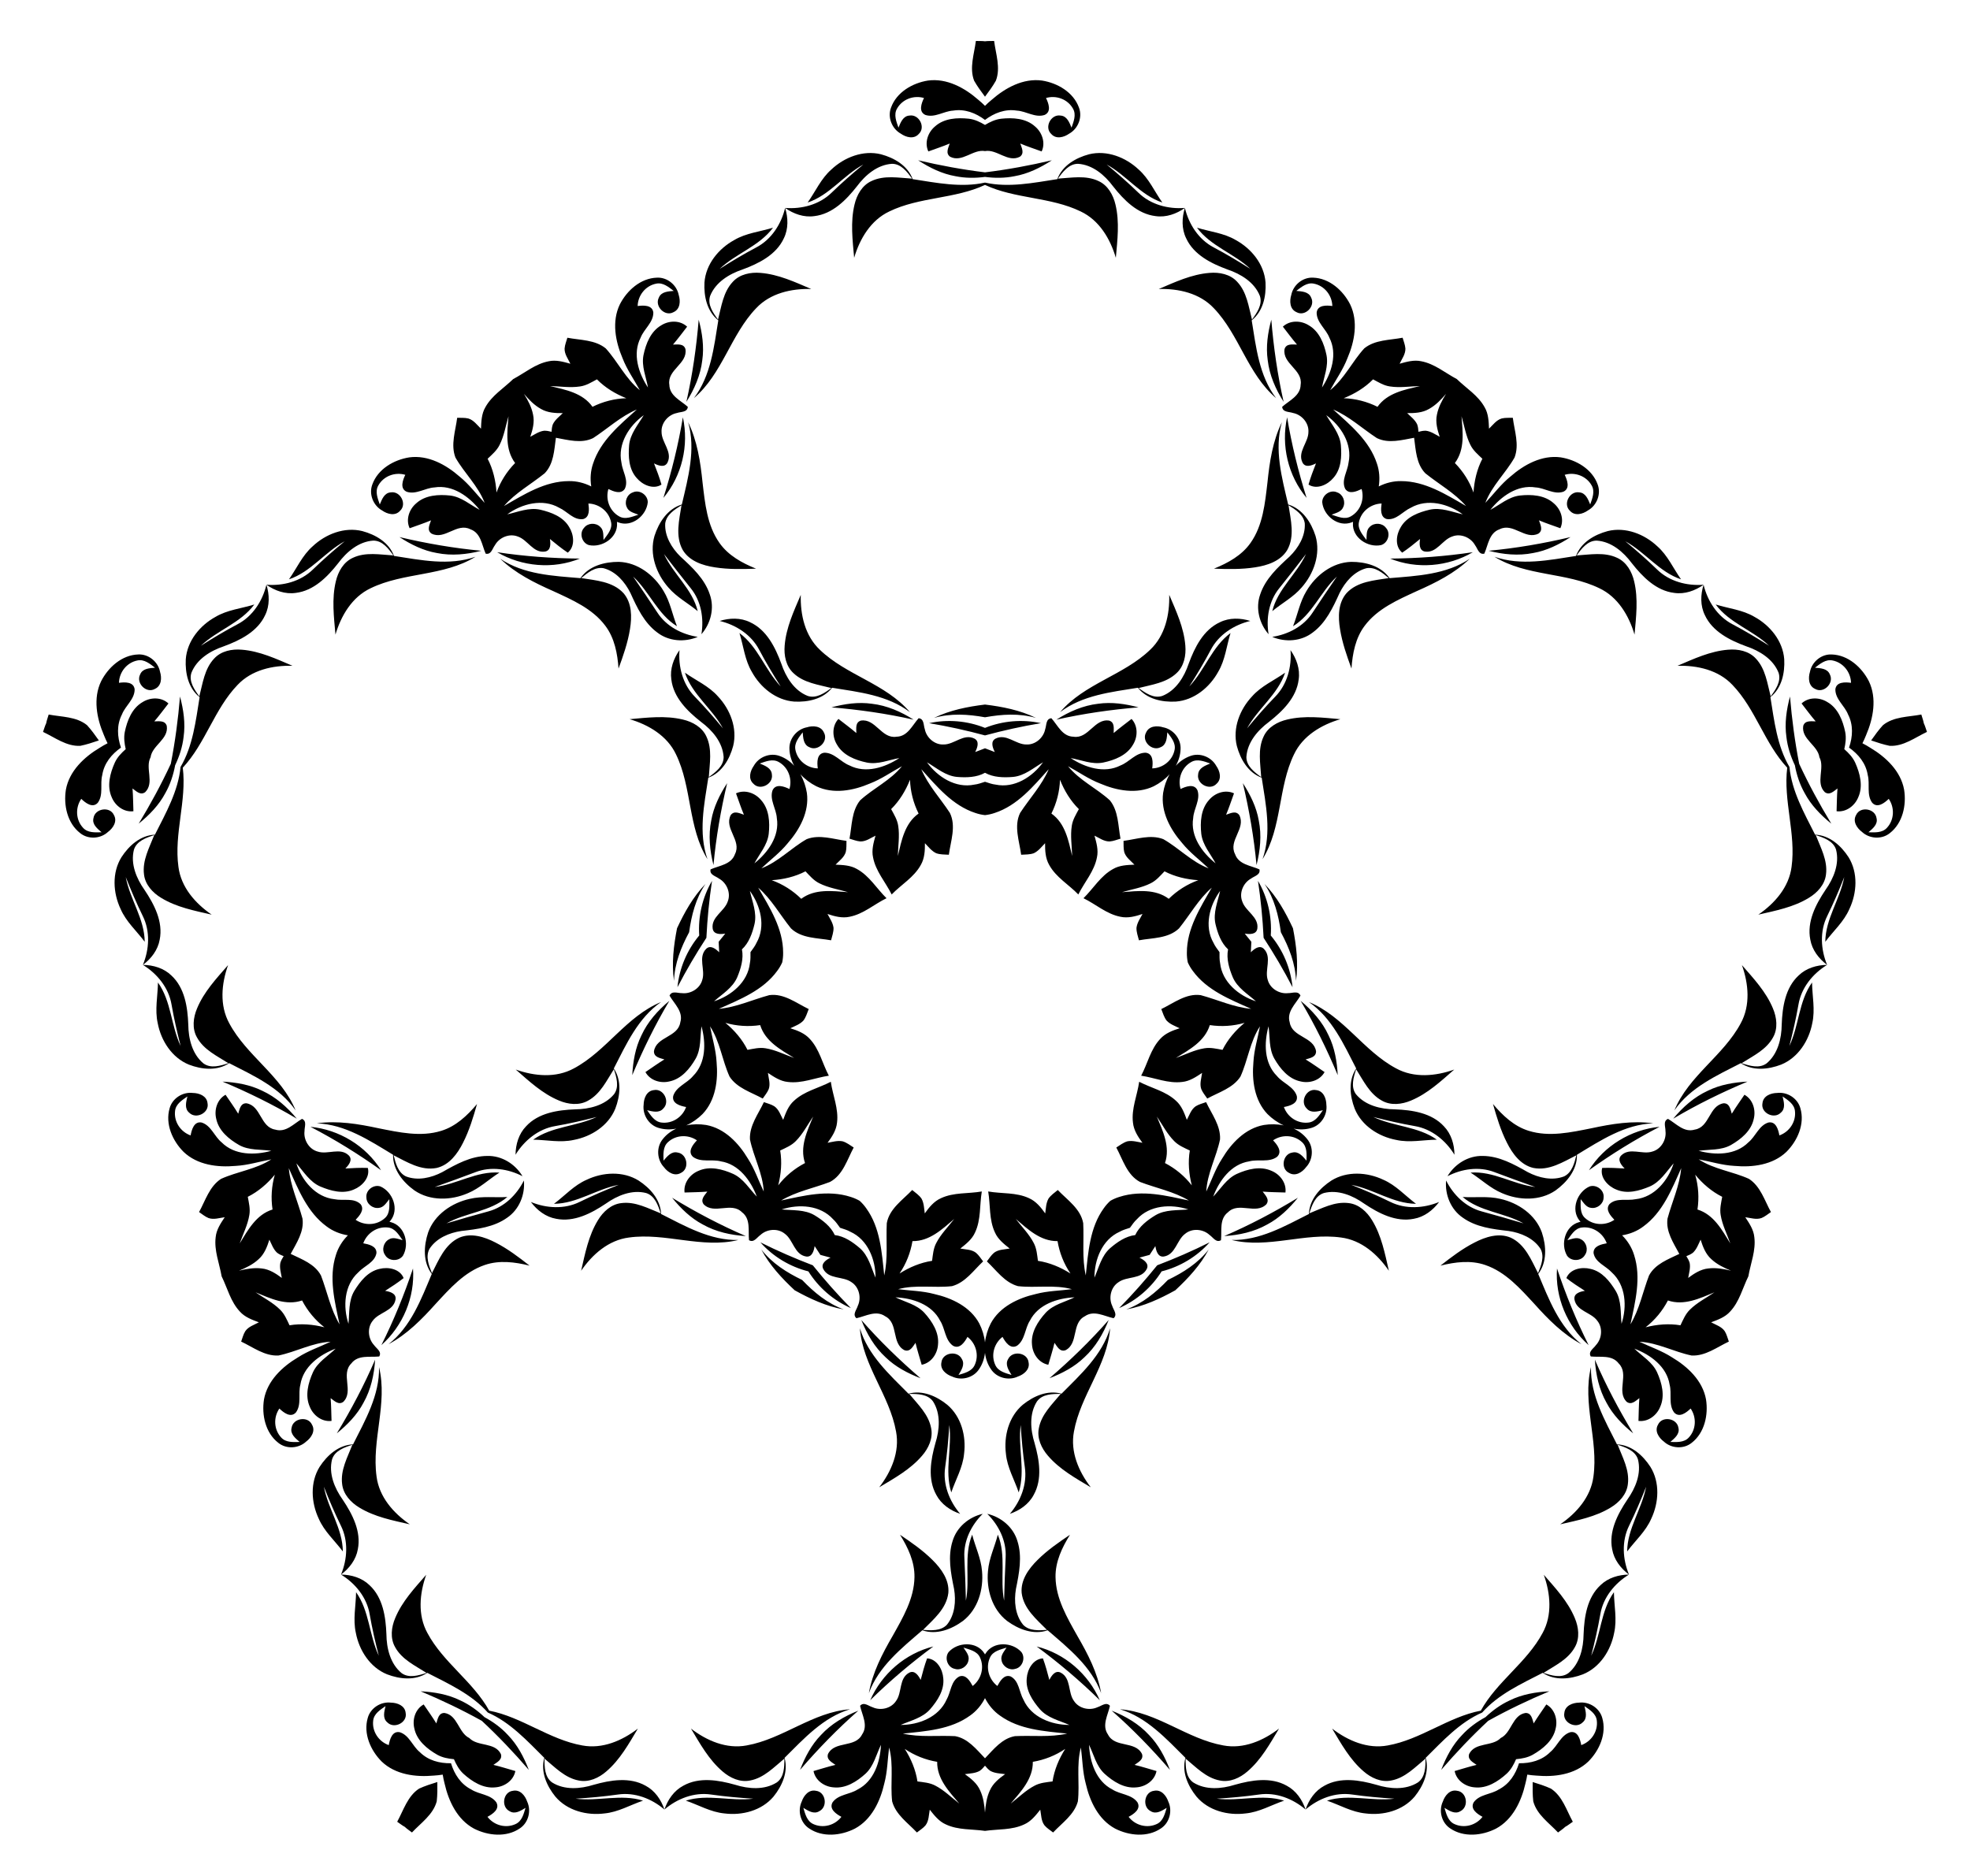 <?xml version="1.0" encoding="utf-8"?>

<!DOCTYPE svg PUBLIC "-//W3C//DTD SVG 1.1//EN" "http://www.w3.org/Graphics/SVG/1.1/DTD/svg11.dtd">
<svg version="1.1" id="Layer_1" xmlns="http://www.w3.org/2000/svg" xmlns:xlink="http://www.w3.org/1999/xlink" x="0px" y="0px"
	 viewBox="0 0 1757.071 1673.104" enable-background="new 0 0 1757.071 1673.104" xml:space="preserve">
<g>
	<g>
		<path d="M988.85,1177.473c-4.907,12.402-11.817,24.218-21.703,33.289c-8.77,8.539-19.772,14.279-31.092,18.638
			C954.781,1213.278,972.533,1196.04,988.85,1177.473z M1160.073,892.777c10.278,8.5,19.381,18.722,24.953,30.927
			c5.412,10.979,7.471,23.216,8.117,35.33C1183.597,936.242,1172.689,914.032,1160.073,892.777z M942.221,641.958
			c11.26-7.149,23.795-12.647,37.125-14.175c12.114-1.754,24.389,0.069,36.109,3.197
			C990.829,633.016,966.335,636.528,942.221,641.958z M636.358,771.64c-3.319-12.918-4.675-26.539-2.009-39.688
			c2.075-12.063,7.602-23.174,14.199-33.354C642.875,722.648,638.646,747.028,636.358,771.64z M665.176,1102.606
			c-13.311-0.835-26.685-3.755-38.367-10.354c-10.831-5.702-19.69-14.391-27.334-23.811
			C620.596,1081.27,642.476,1092.826,665.176,1102.606z M821.016,1229.4c-11.321-4.358-22.323-10.098-31.092-18.638
			c-9.886-9.071-16.795-20.888-21.703-33.289C784.538,1196.04,802.29,1213.278,821.016,1229.4z M1157.595,1068.442
			c-7.643,9.42-16.502,18.11-27.334,23.811c-11.682,6.599-25.055,9.519-38.367,10.354
			C1114.595,1092.826,1136.475,1081.27,1157.595,1068.442z M1108.523,698.598
			c6.597,10.18,12.124,21.291,14.199,33.354c2.666,13.149,1.31,26.77-2.009,39.688
			C1118.426,747.028,1114.196,722.648,1108.523,698.598z M741.616,630.98c11.72-3.128,23.995-4.951,36.109-3.197
			c13.329,1.528,25.865,7.027,37.125,14.175C790.736,636.528,766.242,633.016,741.616,630.98z M563.928,959.034
			c0.647-12.114,2.706-24.351,8.117-35.33c5.572-12.205,14.675-22.428,24.953-30.927
			C584.383,914.032,573.474,936.242,563.928,959.034z M900.693,1350.368c8.752-2.959,16.848-8.504,21.242-16.831
			c7.955-14.173,5.049-31.358,0.833-46.24c-3.756-11.976-4.89-26.149,2.108-37.169
			c4.783-6.662,13.836-6.75,21.224-6.732c-7.636,9.301-17.203,18.159-19.524,30.525
			c-1.86,9,2.303,17.965,8.114,24.644c10.399,12.171,24.644,20.02,38.197,28.134
			c-10.789-14.014-18.443-31.712-15.024-49.695c5.758-32.386,29.746-58.854,32.262-92.161
			c-7.228,23.988-26.273,41.173-43.334,58.376c-12.455-3.472-25.016,2.126-34.583,9.868
			c-12.49,10.559-17.026,27.957-15.006,43.742c1.134,12.242,7.529,22.996,11.409,34.441
			c6.183-19.665-0.85-40.092,1.754-60.13c0.78,12.614,1.913,25.211,3.703,37.736
			C916.283,1323.917,910.384,1339.029,900.693,1350.368z M1297.263,1030.046c-0.109-9.238-2.881-18.651-9.443-25.403
			c-11.021-11.945-28.263-14.492-43.719-15.081c-12.551-0.129-26.381-3.43-34.698-13.491
			c-4.857-6.608-2.144-15.245,0.156-22.266c6.486,10.136,11.955,21.972,22.998,28.001
			c7.985,4.55,17.797,3.361,25.945-0.102c14.789-6.13,26.655-17.251,38.56-27.633
			c-16.662,5.931-35.859,7.74-51.905-1.068c-29.021-15.484-46.782-46.477-77.681-59.162
			c20.58,14.287,31.039,37.711,42.128,59.253c-7.151,10.772-5.708,24.448-1.302,35.939
			c6.183,15.142,21.327,24.831,36.964,27.788c11.993,2.705,24.197-0.055,36.281-0.208
			c-16.792-11.957-38.393-11.58-56.645-20.249c12.238,3.157,24.568,5.971,37.033,8.14
			C1276.925,1007.045,1289.475,1017.326,1297.263,1030.046z M1115.167,553.9c-8.819-2.751-18.629-3.023-27.078,1.131
			c-14.766,6.791-22.517,22.401-27.853,36.919c-4.001,11.897-11.414,24.029-23.553,28.831
			c-7.785,2.578-15.162-2.672-21.128-7.029c11.645-3.037,24.591-4.58,33.737-13.22
			c6.795-6.188,8.696-15.887,7.921-24.706c-1.259-15.959-8.17-30.681-14.365-45.212
			c0.492,17.679-3.72,36.496-17.055,49.034c-23.694,22.816-58.658,30.13-80.271,55.597
			c19.948-15.158,45.457-17.866,69.371-21.756c8.035,10.13,21.488,12.984,33.778,12.344
			c16.311-1.201,30.206-12.61,37.851-26.568c6.278-10.57,7.425-23.03,11.013-34.569
			c-16.561,12.275-22.878,32.935-36.762,47.615c6.784-10.663,13.27-21.52,19.185-32.706
			C1087.006,566.135,1100.662,557.377,1115.167,553.9z M606.054,579.947c-5.341,7.538-8.632,16.783-7.292,26.102
			c1.895,16.142,14.347,28.337,26.506,37.898c10.078,7.481,19.326,18.281,20.142,31.31
			c0.046,8.201-7.226,13.594-13.214,17.922c0.71-12.013,3.243-24.803-2.147-36.171
			c-3.785-8.375-12.422-13.18-21.05-15.168c-15.568-3.734-31.704-1.711-47.438-0.309
			c16.966,4.995,33.561,14.816,41.364,31.373c14.378,29.585,10.529,65.098,28.071,93.523
			c-8.252-23.655-2.945-48.753,0.746-72.698c12.117-4.511,18.988-16.424,22.178-28.31
			c3.898-15.884-2.659-32.625-13.571-44.208c-8.113-9.238-19.608-14.178-29.474-21.157
			c6.557,19.544,24.254,31.936,33.924,49.677c-8.045-9.747-16.366-19.271-25.176-28.353
			C608.988,610.51,604.878,594.817,606.054,579.947z M473.502,1072.191c5.518,7.409,13.294,13.396,22.571,15.002
			c15.938,3.186,31.384-4.888,44.234-13.497c10.229-7.273,23.359-12.731,36.001-9.481
			c7.814,2.491,10.695,11.073,12.961,18.105c-11.206-4.388-22.587-10.749-35.065-9.135
			c-9.134,1.012-16.373,7.742-20.93,15.332c-8.362,13.652-11.424,29.624-14.953,45.021
			c9.994-14.592,24.461-27.34,42.62-29.645c32.58-4.532,65.165,10.103,97.62,2.203
			c-25.048,0.538-47.277-12.264-68.91-23.174c-0.546-12.918-9.752-23.134-20.072-29.84
			c-13.902-8.616-31.849-7.553-46.238-0.754c-11.293,4.861-19.544,14.267-29.23,21.494
			c20.613-0.196,37.867-13.198,57.729-16.913c-11.756,4.639-23.385,9.61-34.745,15.183
			C503.475,1078.845,487.28,1077.904,473.502,1072.191z M843.003,1308.876c1.789-12.525,2.923-25.122,3.703-37.736
			c2.604,20.037-4.429,40.465,1.754,60.13c3.88-11.445,10.275-22.199,11.409-34.441
			c2.02-15.785-2.516-33.183-15.006-43.742c-9.567-7.742-22.128-13.34-34.583-9.868
			c-17.061-17.203-36.106-34.388-43.334-58.376c2.516,33.307,26.504,59.775,32.262,92.161
			c3.419,17.982-4.234,35.681-15.024,49.695c13.553-8.114,27.797-15.963,38.197-28.134
			c5.811-6.679,9.974-15.644,8.114-24.644c-2.321-12.366-11.888-21.224-19.524-30.525
			c7.388-0.018,16.441,0.071,21.224,6.732c6.998,11.02,5.864,25.193,2.108,37.169
			c-4.216,14.882-7.122,32.067,0.833,46.24c4.394,8.327,12.49,13.872,21.242,16.831
			C846.688,1339.029,840.788,1323.917,843.003,1308.876z M1239.975,1072.091c-11.36-5.572-22.989-10.543-34.745-15.183
			c19.861,3.715,37.115,16.717,57.729,16.913c-9.686-7.227-17.937-16.632-29.229-21.494
			c-14.389-6.799-32.336-7.862-46.238,0.754c-10.319,6.706-19.525,16.922-20.072,29.84
			c-21.633,10.91-43.862,23.712-68.91,23.174c32.454,7.9,65.04-6.735,97.62-2.203
			c18.159,2.305,32.626,15.053,42.62,29.645c-3.529-15.397-6.592-31.369-14.953-45.021
			c-4.556-7.591-11.796-14.32-20.93-15.332c-12.478-1.614-23.859,4.747-35.065,9.135
			c2.266-7.032,5.148-15.614,12.961-18.105c12.643-3.25,25.772,2.208,36.001,9.481
			c12.851,8.609,28.297,16.683,44.234,13.497c9.277-1.606,17.053-7.592,22.571-15.002
			C1269.791,1077.904,1253.596,1078.845,1239.975,1072.091z M1137.45,621.377
			c-8.81,9.082-17.131,18.606-25.176,28.353c9.671-17.741,27.368-30.133,33.924-49.677
			c-9.866,6.979-21.361,11.919-29.474,21.157c-10.912,11.583-17.469,28.324-13.571,44.208
			c3.189,11.887,10.06,23.799,22.177,28.31c3.691,23.945,8.998,49.043,0.746,72.698
			c17.542-28.425,13.693-63.938,28.071-93.523c7.803-16.558,24.398-26.378,41.364-31.373
			c-15.734-1.402-31.871-3.425-47.438,0.309c-8.627,1.988-17.265,6.793-21.05,15.168
			c-5.391,11.368-2.858,24.158-2.147,36.171c-5.987-4.328-13.259-9.721-13.214-17.922
			c0.816-13.028,10.064-23.828,20.142-31.31c12.159-9.561,24.61-21.756,26.506-37.898
			c1.34-9.319-1.951-18.564-7.292-26.102C1152.193,594.817,1148.083,610.51,1137.45,621.377z M677.114,579.606
			c5.915,11.185,12.401,22.042,19.185,32.706c-13.885-14.68-20.201-35.34-36.762-47.615
			c3.588,11.54,4.735,23.999,11.013,34.569c7.644,13.958,21.54,25.367,37.851,26.568
			c12.29,0.64,25.743-2.214,33.778-12.344c23.914,3.889,49.423,6.598,69.371,21.756
			c-21.613-25.467-56.577-32.781-80.271-55.597c-13.336-12.538-17.547-31.355-17.055-49.034
			c-6.195,14.531-13.106,29.253-14.365,45.212c-0.775,8.819,1.126,18.519,7.921,24.706
			c9.146,8.64,22.093,10.183,33.737,13.22c-5.966,4.357-13.343,9.606-21.128,7.029
			c-12.139-4.802-19.552-16.934-23.553-28.831c-5.336-14.518-13.086-30.129-27.853-36.919
			c-8.449-4.154-18.259-3.881-27.078-1.131C656.409,557.377,670.065,566.135,677.114,579.606z M495.136,1004.503
			c12.465-2.169,24.796-4.983,37.033-8.14c-18.252,8.669-39.853,8.292-56.645,20.249
			c12.084,0.153,24.288,2.913,36.281,0.208c15.637-2.957,30.781-12.647,36.964-27.788
			c4.407-11.491,5.849-25.167-1.302-35.939c11.089-21.542,21.547-44.965,42.128-59.253
			c-30.899,12.685-48.66,43.678-77.681,59.162c-16.046,8.809-35.243,6.999-51.905,1.068
			c11.905,10.382,23.771,21.504,38.56,27.633c8.148,3.463,17.96,4.652,25.945,0.102
			c11.044-6.029,16.512-17.865,22.998-28.001c2.3,7.021,5.013,15.658,0.156,22.266
			c-8.318,10.061-22.148,13.362-34.698,13.491c-15.457,0.589-32.698,3.136-43.719,15.081
			c-6.561,6.752-9.334,16.166-9.443,25.403C467.597,1017.326,480.146,1007.045,495.136,1004.503z M1041.623,1141.761
			c-10.637,11.087-22.424,20.896-37.112,26.269c15.591-2.757,30.015-9.445,43.787-17.082
			c11.518-10.737,22.337-22.39,29.776-36.365C1068.426,1126.892,1055.455,1135.071,1041.623,1141.761z
			 M715.448,1141.761c-13.832-6.69-26.803-14.869-36.452-27.178c7.439,13.976,18.258,25.628,29.776,36.365
			c13.771,7.637,28.196,14.325,43.787,17.082C737.872,1162.657,726.085,1152.848,715.448,1141.761z M614.655,831.551
			c2.088-15.222,5.858-30.086,14.583-43.066c-10.993,11.394-18.731,25.284-25.384,39.557
			c-3.007,15.457-4.911,31.243-2.715,46.922C601.711,859.334,607.397,845.093,614.655,831.551z M878.536,639.83
			c15.122-2.718,30.424-3.725,45.465,0.561c-14.233-6.934-29.835-10.002-45.465-11.918
			c-15.63,1.916-31.231,4.984-45.465,11.918C848.112,636.105,863.413,637.112,878.536,639.83z M1142.416,831.551
			c7.258,13.542,12.944,27.783,13.515,43.413c2.196-15.679,0.293-31.465-2.715-46.922
			c-6.653-14.273-14.391-28.163-25.384-39.557C1136.558,801.465,1140.328,816.329,1142.416,831.551z M954.763,1135.999
			c-5.899-8.681-9.797-18.549-11.533-28.895c-15.183,0.212-26.468-10.559-37.222-19.736
			c5.439,7.087,11.923,13.465,16.033,21.472c2.587,4.872,2.976,10.488,3.703,15.856
			C936.143,1126.273,945.923,1130.4,954.763,1135.999z M1110.095,912.378c-10.079,2.928-20.669,3.586-31.045,2.04
			c-4.49,14.506-18.221,21.91-30.273,29.302c8.421-2.983,16.49-7.179,25.376-8.613
			c5.433-0.954,10.894,0.41,16.224,1.378C1095.091,927.081,1102.039,919.056,1110.095,912.378z M945.42,695.547
			c-0.33,10.491-2.977,20.765-7.654,30.156c12.408,8.752,15.207,24.1,18.513,37.846
			c-0.235-8.93-1.732-17.901-0.35-26.796c0.771-5.462,3.757-10.235,6.324-15.004
			C954.766,714.36,949.281,705.272,945.42,695.547z M688.313,785.158c9.875,3.555,18.829,9.248,26.315,16.598
			c12.158-9.096,27.62-7.015,41.714-5.912c-8.566-2.536-17.56-3.885-25.592-7.947
			c-4.956-2.421-8.573-6.736-12.316-10.652C709.093,782.082,698.755,784.49,688.313,785.158z M694.087,1057.372
			c6.433-8.293,14.614-15.05,23.917-19.898c-4.894-14.374,1.863-28.436,7.268-41.499
			c-5.059,7.363-9.121,15.5-15.467,21.884c-3.834,3.966-9.055,6.072-13.936,8.421
			C697.584,1036.658,696.68,1047.234,694.087,1057.372z M831.327,1124.696c0.726-5.368,1.116-10.984,3.703-15.856
			c4.11-8.008,10.594-14.386,16.033-21.472c-10.754,9.177-22.039,19.949-37.222,19.736
			c-1.736,10.346-5.634,20.215-11.533,28.895C811.148,1130.4,820.928,1126.273,831.327,1124.696z M1061.201,1026.28
			c-4.881-2.35-10.102-4.456-13.936-8.421c-6.346-6.384-10.408-14.521-15.467-21.884
			c5.405,13.063,12.162,27.125,7.268,41.499c9.303,4.848,17.484,11.605,23.917,19.898
			C1060.391,1047.234,1059.487,1036.658,1061.201,1026.28z M1038.638,777.245c-3.743,3.916-7.359,8.23-12.316,10.652
			c-8.032,4.063-17.027,5.411-25.593,7.947c14.094-1.104,29.556-3.185,41.714,5.912
			c7.486-7.35,16.44-13.042,26.315-16.598C1058.316,784.49,1047.978,782.082,1038.638,777.245z M794.818,721.748
			c2.568,4.77,5.553,9.542,6.324,15.004c1.382,8.894-0.115,17.866-0.35,26.796
			c3.306-13.745,6.104-29.093,18.513-37.846c-4.677-9.391-7.324-19.665-7.654-30.156
			C807.79,705.272,802.305,714.36,794.818,721.748z M666.693,936.485c5.33-0.968,10.791-2.333,16.224-1.378
			c8.886,1.435,16.956,5.63,25.376,8.613c-12.051-7.392-25.783-14.796-30.273-29.302
			c-10.377,1.546-20.966,0.888-31.045-2.04C655.032,919.056,661.98,927.081,666.693,936.485z M878.536,1197.455
			c0.654-5.926,2.489-11.771,5.132-16.952c8.026-14.899,24.431-22.642,40.287-26.238
			c10.488-2.799,21.366-2.888,32.067-4.287c-15.714-4.252-32.102-0.904-48.029-2.693
			c-11.905-3.189-19.205-14.049-27.779-22.093c2.037-2.604,3.791-5.51,6.343-7.671
			c3.986-3.065,9.301-2.905,13.996-3.791c-5.085-4.039-10.488-8.238-13.146-14.351
			c-5.404-11.445-3.969-24.395-6.024-36.567c12.118,2.144,25.016,0.655,36.425,6.006
			c6.236,2.746,10.594,8.167,14.439,13.571c0.638-4.429,0.673-9.159,2.905-13.181
			c2.161-3.136,5.421-5.279,8.309-7.689c8.504,8.911,20.374,16.689,22.677,29.604
			c0.797,15.52-1.24,31.269,2.285,46.576c2.161-20.533,3.508-42.626,16.087-59.952
			c1.678-2.402,3.637-4.609,5.814-6.595c2.562-1.457,5.266-2.638,8.068-3.491
			c20.366-6.609,41.793-1.062,61.989,3.227c-13.468-8.083-29.077-11.012-43.591-16.567
			c-11.572-6.181-15.3-19.874-21.148-30.715c3.184-2.002,6.23-4.44,9.88-5.526
			c4.515-0.88,9.024,0.548,13.434,1.31c-3.951-5.326-7.76-11.146-8.445-17.926
			c-1.563-12.504,3.838-24.311,5.544-36.498c10.941,5.716,23.701,8.353,32.916,17.029
			c4.992,4.416,7.315,10.853,9.586,16.937c2.293-4.191,3.784-9.295,7.931-12.139
			c2.844-1.758,6.149-2.529,9.256-3.662c5,10.641,13.073,20.939,12.427,33.247
			c-3.22,15.7-11.469,30.251-12.281,46.511c4.638-9.745,8.084-20.063,13.987-29.172
			c8.32-13.969,20.753-27.179,37.403-30.207c5.744-0.912,11.87-0.851,17.708,0.358
			c-5.434-2.454-10.425-6.005-14.537-10.119c-11.69-12.237-13.984-30.232-12.504-46.423
			c0.579-10.84,3.856-21.213,5.832-31.822c-8.9,13.631-10.78,30.252-17.403,44.846
			c-6.712,10.337-19.296,13.923-29.596,19.593c-1.847-2.743-4.069-5.308-5.336-8.403
			c-1.683-4.738,0.111-9.744,0.719-14.482c-5.413,3.587-11.076,7.429-17.71,8.068
			c-12.554,1.602-24.428-3.764-36.638-5.571c5.783-10.863,8.354-23.589,16.968-32.786
			c4.539-5.082,11.041-7.552,17.369-9.539c-4.015-1.975-8.503-3.471-11.638-6.836
			c-2.314-3.025-3.346-6.787-4.745-10.278c11.103-5.334,22.168-14.22,35.163-12.419
			c15.006,4.038,29.356,10.842,45.003,12.219c-18.86-8.401-39.455-16.508-52.047-33.825
			c-1.766-2.338-3.259-4.883-4.475-7.567c-0.594-2.886-0.881-5.823-0.827-8.752
			c0.008-21.411,11.904-40.076,22.225-57.958c-11.849,10.311-19.459,24.251-29.226,36.338
			c-9.455,9.095-23.629,8.41-35.747,10.621c-0.92-3.647-2.297-7.297-2.203-11.104
			c0.558-4.566,3.31-8.414,5.397-12.371c-6.286,2.112-12.999,3.936-19.658,2.492
			c-12.375-2.378-21.935-11.163-32.999-16.551c8.817-8.639,15.268-19.96,26.366-26.043
			c5.743-3.383,12.582-3.604,19.07-3.883c-3.277-3.476-7.671-6.471-9.095-11.294
			c-0.793-3.248-0.505-6.63-0.622-9.934c11.665-1.467,23.953-5.963,35.46-1.545
			c13.937,7.914,25.227,20.256,40.439,26.052c-7.834-7.422-16.583-13.888-23.422-22.317
			c-10.714-12.23-19.436-28.136-17.171-44.907c0.908-5.745,2.859-11.552,5.813-16.731
			c-4.013,4.41-8.933,8.06-14.116,10.698c-15.251,7.337-33.074,3.957-48.015-2.453
			c-10.13-3.9-18.983-10.222-28.463-15.38c10.214,12.677,25.44,19.6,37.274,30.41
			c7.757,9.578,7.279,22.654,9.488,34.202c-3.179,0.909-6.306,2.229-9.64,2.478
			c-5.026,0.137-9.232-3.116-13.552-5.159c1.739,6.256,3.643,12.83,2.2,19.337
			c-2.356,12.435-11.129,22.069-16.62,33.124c-8.544-8.857-19.853-15.234-25.938-26.269
			c-3.431-5.887-3.77-12.835-3.704-19.466c-3.119,3.208-5.928,7.014-10.098,8.956
			c-3.592,1.266-7.489,1.085-11.242,1.337c-1.642-12.208-6.673-25.477-0.945-37.279
			c8.477-13.024,19.383-24.569,25.528-39.025c-13.818,15.341-27.893,32.423-48.253,39.047
			c-2.769,0.957-5.651,1.591-8.579,1.918c-2.929-0.327-5.81-0.961-8.58-1.918
			c-20.361-6.624-34.436-23.706-48.253-39.047c6.145,14.456,17.051,26,25.528,39.025
			c5.728,11.802,0.697,25.072-0.945,37.279c-3.752-0.252-7.65-0.07-11.242-1.337
			c-4.17-1.942-6.979-5.748-10.098-8.956c0.066,6.631-0.273,13.579-3.705,19.466
			c-6.085,11.035-17.395,17.412-25.938,26.269c-5.491-11.055-14.265-20.689-16.62-33.124
			c-1.443-6.507,0.461-13.08,2.2-19.337c-4.319,2.043-8.525,5.296-13.552,5.159
			c-3.334-0.249-6.461-1.569-9.64-2.478c2.209-11.547,1.731-24.624,9.488-34.202
			c11.834-10.809,27.06-17.733,37.274-30.41c-9.48,5.157-18.332,11.48-28.463,15.38
			c-14.942,6.41-32.765,9.79-48.015,2.453c-5.183-2.639-10.103-6.288-14.116-10.698
			c2.954,5.179,4.905,10.986,5.813,16.731c2.265,16.771-6.457,32.678-17.171,44.907
			c-6.84,8.429-15.588,14.895-23.422,22.317c15.213-5.797,26.502-18.138,40.439-26.052
			c11.506-4.418,23.795,0.078,35.46,1.545c-0.117,3.305,0.171,6.686-0.622,9.934
			c-1.423,4.823-5.817,7.818-9.095,11.294c6.488,0.279,13.327,0.5,19.07,3.883
			c11.099,6.083,17.55,17.404,26.366,26.043c-11.064,5.388-20.623,14.174-32.999,16.551
			c-6.659,1.444-13.372-0.38-19.658-2.492c2.087,3.958,4.839,7.806,5.397,12.371
			c0.095,3.807-1.283,7.458-2.203,11.104c-12.118-2.211-26.292-1.526-35.747-10.621
			c-9.767-12.087-17.377-26.026-29.226-36.338c10.321,17.882,22.217,36.547,22.225,57.958
			c0.054,2.929-0.233,5.866-0.827,8.752c-1.216,2.684-2.709,5.229-4.475,7.567
			c-12.592,17.317-33.187,25.425-52.047,33.825c15.647-1.377,29.997-8.182,45.003-12.219
			c12.995-1.801,24.06,7.085,35.163,12.419c-1.399,3.491-2.431,7.254-4.745,10.278
			c-3.135,3.366-7.623,4.861-11.638,6.836c6.327,1.986,12.83,4.456,17.369,9.539
			c8.614,9.198,11.184,21.924,16.968,32.786c-12.211,1.807-24.084,7.173-36.638,5.571
			c-6.634-0.638-12.297-4.48-17.71-8.068c0.608,4.739,2.402,9.744,0.719,14.482
			c-1.267,3.094-3.489,5.66-5.336,8.403c-10.299-5.67-22.884-9.256-29.596-19.593
			c-6.623-14.595-8.503-31.215-17.403-44.846c1.976,10.61,5.253,20.982,5.832,31.822
			c1.479,16.192-0.814,34.186-12.505,46.423c-4.111,4.114-9.102,7.665-14.537,10.119
			c5.839-1.209,11.964-1.27,17.708-0.358c16.65,3.029,29.083,16.239,37.403,30.207
			c5.903,9.11,9.349,19.428,13.987,29.172c-0.812-16.259-9.061-30.81-12.281-46.511
			c-0.646-12.308,7.427-22.606,12.427-33.247c3.107,1.133,6.412,1.903,9.256,3.662
			c4.147,2.844,5.638,7.948,7.931,12.139c2.27-6.084,4.594-12.521,9.586-16.937
			c9.215-8.676,21.975-11.313,32.916-17.029c1.706,12.187,7.107,23.994,5.544,36.498
			c-0.684,6.779-4.494,12.6-8.445,17.926c4.409-0.762,8.919-2.19,13.434-1.31
			c3.65,1.087,6.697,3.524,9.88,5.526c-5.847,10.841-9.576,24.534-21.148,30.715
			c-14.514,5.554-30.122,8.483-43.591,16.567c20.196-4.29,41.623-9.836,61.989-3.227
			c2.803,0.854,5.507,2.035,8.068,3.491c2.177,1.986,4.136,4.193,5.814,6.595
			c12.579,17.327,13.925,39.419,16.087,59.952c3.526-15.307,1.488-31.057,2.285-46.576
			c2.303-12.915,14.173-20.693,22.677-29.604c2.888,2.409,6.148,4.553,8.309,7.689
			c2.232,4.022,2.268,8.752,2.905,13.181c3.845-5.404,8.203-10.825,14.439-13.571
			c11.409-5.351,24.307-3.862,36.425-6.006c-2.055,12.171-0.62,25.122-6.024,36.567
			c-2.657,6.112-8.061,10.311-13.146,14.351c4.695,0.886,10.01,0.726,13.996,3.791
			c2.551,2.162,4.305,5.067,6.343,7.671c-8.575,8.043-15.874,18.903-27.779,22.093
			c-15.927,1.789-32.315-1.559-48.029,2.693c10.701,1.4,21.579,1.488,32.067,4.287
			c15.856,3.596,32.262,11.338,40.287,26.238C876.046,1185.684,877.881,1191.528,878.536,1197.455z M1007.808,1095.219
			c-3.179,1.041-6.44,1.962-9.179,3.54c-15.555,6.98-22.518,24.803-22.482,40.943
			c3.951-9.071,6.236-19.453,13.96-26.274c6.367-5.481,13.942-10.74,22.415-11.72
			c3.55-7.756,10.893-13.335,18.073-17.697c8.874-5.239,19.454-4.204,29.302-5.158
			c-15.339-5.021-34.441-3.907-45.886,8.73C1011.665,1089.701,1009.78,1092.518,1007.808,1095.219z M1087.703,849.328
			c0.008,3.345-0.124,6.731,0.53,9.823c1.832,16.951,16.631,29.08,31.992,34.034
			c-7.406-6.561-16.574-11.942-20.674-21.396c-3.245-7.749-5.906-16.578-4.22-24.94
			c-6.279-5.773-9.316-14.48-11.246-22.657c-2.24-10.058,2.013-19.801,4.149-29.462
			c-9.515,13.036-14.358,31.548-5.877,46.338C1083.647,843.955,1085.743,846.618,1087.703,849.328z M878.536,697.359
			c3.183,1.026,6.364,2.198,9.507,2.531c16.687,3.496,32.796-6.831,42.254-19.909
			c-8.528,5.016-16.479,12.072-26.738,13.05c-8.373,0.692-17.592,0.494-25.023-3.694
			c-7.431,4.188-16.65,4.385-25.023,3.694c-10.258-0.978-18.21-8.034-26.738-13.05
			c9.458,13.078,25.567,23.405,42.254,19.909C872.172,699.557,875.352,698.385,878.536,697.359z M669.368,849.328
			c1.96-2.711,4.056-5.373,5.345-8.259c8.481-14.79,3.638-33.302-5.877-46.338
			c2.135,9.661,6.389,19.403,4.149,29.462c-1.93,8.177-4.966,16.884-11.246,22.657
			c1.687,8.362-0.975,17.191-4.219,24.94c-4.1,9.454-13.268,14.836-20.674,21.396
			c15.361-4.954,30.16-17.083,31.992-34.034C669.492,856.059,669.361,852.673,669.368,849.328z M749.263,1095.219
			c-1.972-2.701-3.856-5.518-6.203-7.636c-11.445-12.637-30.547-13.751-45.886-8.73
			c9.848,0.954,20.428-0.08,29.302,5.158c7.18,4.362,14.523,9.941,18.073,17.697
			c8.474,0.98,16.048,6.239,22.415,11.72c7.724,6.821,10.01,17.203,13.961,26.274
			c0.035-16.14-6.927-33.962-22.482-40.943C755.703,1097.181,752.442,1096.26,749.263,1095.219z M1025.366,1119.385
			c-3.007,0.86-6.033,1.654-9.055,2.441c3.667,1.878,8.894,5.191,6.52,10.081
			c-4.925,9.531-17.646,6.289-25.264,11.87c-6.768,4.358-8.947,13.872-5.598,21.012
			c1.081,3.632,5.031,7.76,1.258,11.091c-8.344-1.79-17.468-7.441-25.636-1.754
			c-12.118,6.148-5.404,24.307-17.309,30.331c-5.014,1.683-7.352-3.277-9.762-6.626
			c-1.559,6.608-3.65,13.057-5.51,19.577c-8.415-1.63-13.961-9.62-14.545-17.858
			c-1.187-10.896,5.191-20.817,12.189-28.541c6.856-7.388,17.026-9.514,25.76-13.766
			c-15.307,0.691-32.492,6.272-39.862,20.87c-4.535,7.033-4.252,17.167-11.445,22.305
			c-6.041,3.419-10.488-3.331-12.933-7.884c-7.583,5.811-10.524,16.335-6.431,25.104
			c2.551,5.669,9.035,7.211,14.439,8.841c-2.533-4.216-6.059-9.372-2.941-14.279
			c3.862-7.742,17.185-5.74,18.159,3.029c1.382,6.396-4.27,10.878-9.602,12.703
			c-8.291,3.88-18.939,1.134-23.97-6.591c-3.005-4.414-4.684-9.4-5.291-14.561
			c-0.608,5.161-2.286,10.148-5.291,14.561c-5.032,7.724-15.679,10.47-23.97,6.591
			c-5.333-1.825-10.984-6.307-9.602-12.703c0.974-8.77,14.297-10.772,18.159-3.029
			c3.118,4.907-0.407,10.063-2.941,14.279c5.404-1.63,11.888-3.171,14.439-8.841
			c4.093-8.77,1.152-19.293-6.431-25.104c-2.445,4.553-6.892,11.303-12.933,7.884
			c-7.193-5.138-6.909-15.271-11.445-22.305c-7.37-14.598-24.555-20.179-39.862-20.87
			c8.734,4.252,18.904,6.378,25.76,13.766c6.998,7.724,13.376,17.646,12.189,28.541
			c-0.585,8.238-6.13,16.228-14.545,17.858c-1.86-6.52-3.951-12.969-5.51-19.577
			c-2.409,3.349-4.748,8.309-9.762,6.626c-11.905-6.024-5.191-24.183-17.309-30.331
			c-8.167-5.687-17.291-0.035-25.636,1.754c-3.774-3.331,0.177-7.459,1.258-11.091
			c3.349-7.14,1.169-16.653-5.598-21.012c-7.618-5.581-20.338-2.339-25.264-11.87
			c-2.374-4.89,2.852-8.203,6.52-10.081c-3.022-0.787-6.049-1.581-9.055-2.441
			c-1.747-2.594-3.438-5.226-5.12-7.858c-0.653,4.068-2.189,10.062-7.573,9.316
			c-10.587-1.739-11.434-14.838-19.096-20.359c-6.236-5.09-15.958-4.222-21.713,1.169
			c-3.12,2.15-5.825,7.183-10.159,4.623c-0.877-8.489,1.679-18.913-6.254-24.923
			c-9.591-9.625-24.787,2.372-34.195-7.089c-3.15-4.248,0.845-8.005,3.285-11.332
			c-6.767,0.559-13.546,0.564-20.321,0.809c-1.05-8.507,4.835-16.25,12.489-19.352
			c9.995-4.496,21.402-1.496,30.911,2.773c9.145,4.238,14.309,13.252,21.052,20.245
			c-5.387-14.344-16.005-28.964-32.167-31.462c-8.091-2.14-17.641,1.261-24.75-3.992
			c-5.119-4.689-0.073-11.004,3.502-14.736c-7.87-5.416-18.787-4.961-25.863,1.641
			c-4.603,4.178-4.066,10.821-3.946,16.464c3.227-3.712,7.041-8.659,12.672-7.21
			c8.557,1.281,10.77,14.57,2.73,18.207c-5.656,3.291-11.665-0.699-15.048-5.207
			c-6.252-6.687-6.931-17.662-1.139-24.834c3.269-4.222,7.493-7.359,12.214-9.532
			c-5.096,1.017-10.357,0.962-15.484-0.532c-8.901-2.398-14.803-11.676-13.675-20.761
			c0.088-5.636,2.604-12.396,9.114-13.058c8.641-1.783,14.662,10.269,8.493,16.334
			c-3.704,4.482-9.696,2.722-14.489,1.616c3.22,4.635,6.689,10.326,12.87,11
			c9.605,1.182,18.705-4.867,21.888-13.874c-5.086-0.918-12.88-3.062-11.494-9.864
			c2.663-8.428,12.389-11.29,17.677-17.777c11.606-11.52,11.604-29.589,7.53-44.36
			c-1.345,9.621-0.224,19.949-5.132,28.753c-5.184,9.042-12.649,18.174-23.378,20.412
			c-8.016,1.99-17.328-0.815-21.479-8.315c5.626-3.784,11.113-7.765,16.916-11.29
			c-3.929-1.257-9.37-1.948-9.318-7.236c2.05-13.184,21.395-12.41,23.497-25.834
			c2.885-9.525-5.31-16.456-9.59-23.839c2.002-4.618,7.148-2.136,10.937-2.231
			c7.825,0.978,16.2-4.034,18.253-11.817c2.954-8.97-4.061-20.066,3.482-27.695
			c3.917-3.769,8.683,0.178,11.602,3.085c-0.186-3.118-0.365-6.241-0.477-9.366
			c1.927-2.463,3.908-4.885,5.891-7.297c-4.071,0.636-10.246,1.028-11.2-4.323
			c-1.618-10.606,10.579-15.46,13.462-24.453c2.913-7.504-0.915-16.481-7.821-20.289
			c-3.009-2.303-8.632-3.32-7.536-8.233c7.803-3.457,18.506-4.248,21.771-13.649
			c6.19-12.096-9.916-22.841-3.825-34.712c3.067-4.309,7.875-1.67,11.792-0.377
			c-2.623-6.263-4.722-12.708-7.049-19.076c7.766-3.628,16.949-0.423,22.264,5.898
			c7.365,8.117,8.036,19.892,6.915,30.255c-1.204,10.007-8.182,17.704-12.749,26.278
			c11.977-9.556,22.6-24.172,19.982-40.315c-0.465-8.356-6.651-16.388-3.851-24.772
			c2.878-6.317,10.443-3.47,15.097-1.224c2.719-9.158-1.087-19.401-9.553-24.09
			c-5.396-3.087-11.548-0.523-16.878,1.335c4.528,1.922,10.411,4.021,10.773,9.824
			c1.426,8.534-10.529,14.745-16.472,8.223c-4.877-4.362-2.94-11.31,0.302-15.921
			c4.427-8.012,14.655-12.049,23.266-8.757c5.026,1.804,9.315,4.852,12.839,8.671
			c-2.542-4.532-4.115-9.553-4.279-14.89c-0.47-9.207,6.53-17.687,15.518-19.421
			c5.387-1.658,12.594-1.354,15.235,4.633c4.366,7.667-5.235,17.118-12.911,13.125
			c-5.407-2.138-5.585-8.381-6.014-13.281c-3.413,4.495-7.753,9.553-6.485,15.639
			c1.844,9.5,10.409,16.285,19.959,16.53c-0.698-5.121-1.068-13.195,5.829-13.98
			c8.839-0.071,14.566,8.294,22.37,11.318c14.543,7.478,31.726,1.892,44.516-6.546
			c-9.565,1.694-19.042,5.951-28.931,4.005c-10.202-2.136-21.193-6.413-26.637-15.926
			c-4.369-7.008-4.58-16.732,1.27-22.997c5.337,4.181,10.819,8.17,15.964,12.599
			c-0.019-4.125-1.043-9.513,4.003-11.098c13.172-2.125,18.414,16.513,31.831,14.364
			c9.95-0.2,14.01-10.135,19.709-16.487c5.011,0.477,4.241,6.138,5.501,9.712
			c1.488,7.744,8.843,14.16,16.88,13.708c9.444,0.037,17.829-10.063,27.416-5.247
			c4.795,2.561,2.514,8.313,0.651,11.988c2.908-1.14,5.823-2.276,8.761-3.348
			c2.938,1.071,5.853,2.208,8.761,3.348c-1.863-3.675-4.144-9.427,0.651-11.988
			c9.587-4.816,17.972,5.284,27.416,5.247c8.037,0.452,15.392-5.964,16.88-13.708
			c1.26-3.574,0.491-9.235,5.501-9.712c5.699,6.353,9.758,16.288,19.709,16.487
			c13.417,2.149,18.659-16.489,31.831-14.364c5.045,1.585,4.022,6.973,4.003,11.098
			c5.146-4.43,10.627-8.418,15.964-12.599c5.85,6.265,5.64,15.989,1.27,22.997
			c-5.444,9.512-16.435,13.79-26.637,15.926c-9.889,1.947-19.366-2.311-28.931-4.005
			c12.79,8.438,29.973,14.024,44.516,6.546c7.803-3.024,13.53-11.389,22.37-11.318
			c6.897,0.785,6.527,8.859,5.829,13.98c9.55-0.244,18.115-7.029,19.959-16.53
			c1.268-6.086-3.071-11.144-6.485-15.639c-0.429,4.9-0.607,11.143-6.014,13.281
			c-7.675,3.993-17.277-5.457-12.911-13.125c2.641-5.987,9.848-6.291,15.235-4.633
			c8.988,1.735,15.988,10.215,15.518,19.421c-0.163,5.337-1.736,10.358-4.278,14.89
			c3.525-3.818,7.814-6.866,12.839-8.671c8.611-3.292,18.839,0.745,23.266,8.757
			c3.242,4.611,5.179,11.559,0.302,15.921c-5.943,6.522-17.898,0.311-16.472-8.223
			c0.362-5.803,6.245-7.902,10.773-9.824c-5.33-1.857-11.481-4.422-16.878-1.335
			c-8.466,4.689-12.272,14.932-9.553,24.09c4.654-2.247,12.219-5.094,15.097,1.224
			c2.799,8.384-3.387,16.416-3.851,24.772c-2.618,16.142,8.004,30.758,19.982,40.315
			c-4.567-8.574-11.544-16.271-12.749-26.278c-1.121-10.362-0.45-22.138,6.915-30.255
			c5.315-6.321,14.498-9.526,22.264-5.898c-2.327,6.368-4.426,12.814-7.049,19.076
			c3.917-1.293,8.725-3.931,11.792,0.377c6.091,11.871-10.015,22.616-3.825,34.712
			c3.265,9.401,13.968,10.192,21.771,13.649c1.095,4.913-4.527,5.93-7.537,8.233
			c-6.906,3.808-10.735,12.786-7.821,20.289c2.883,8.993,15.08,13.847,13.462,24.453
			c-0.954,5.351-7.129,4.96-11.2,4.323c1.983,2.413,3.964,4.834,5.891,7.297
			c-0.111,3.125-0.291,6.249-0.477,9.366c2.919-2.908,7.685-6.854,11.602-3.085
			c7.543,7.63,0.529,18.725,3.482,27.695c2.054,7.783,10.428,12.796,18.253,11.817
			c3.788,0.095,8.935-2.387,10.936,2.231c-4.28,7.383-12.475,14.314-9.59,23.839
			c2.102,13.425,21.448,12.65,23.497,25.834c0.051,5.288-5.389,5.98-9.318,7.236
			c5.803,3.525,11.29,7.506,16.916,11.29c-4.151,7.5-13.463,10.305-21.479,8.315
			c-10.729-2.238-18.194-11.37-23.378-20.412c-4.908-8.804-3.787-19.132-5.132-28.753
			c-4.073,14.771-4.076,32.84,7.53,44.36c5.288,6.487,15.013,9.349,17.677,17.777
			c1.385,6.802-6.409,8.946-11.494,9.864c3.183,9.007,12.283,15.056,21.888,13.874
			c6.18-0.674,9.65-6.365,12.87-11c-4.793,1.106-10.786,2.866-14.489-1.616
			c-6.17-6.066-0.149-18.118,8.493-16.334c6.51,0.662,9.026,7.422,9.114,13.058
			c1.128,9.084-4.774,18.362-13.675,20.761c-5.126,1.494-10.388,1.549-15.484,0.532
			c4.721,2.173,8.945,5.31,12.214,9.532c5.792,7.172,5.113,18.147-1.139,24.834
			c-3.383,4.508-9.393,8.498-15.048,5.207c-8.039-3.637-5.826-16.926,2.73-18.207
			c5.631-1.449,9.445,3.497,12.672,7.21c0.12-5.643,0.657-12.286-3.946-16.464
			c-7.076-6.602-17.993-7.057-25.863-1.641c3.575,3.732,8.62,10.047,3.502,14.736
			c-7.109,5.253-16.659,1.852-24.75,3.992c-16.161,2.498-26.779,17.117-32.167,31.462
			c6.743-6.993,11.907-16.007,21.052-20.245c9.509-4.269,20.915-7.268,30.911-2.773
			c7.654,3.102,13.54,10.845,12.489,19.352c-6.776-0.246-13.555-0.25-20.321-0.809
			c2.44,3.326,6.435,7.083,3.285,11.332c-9.408,9.461-24.604-2.536-34.195,7.089
			c-7.933,6.01-5.377,16.434-6.254,24.923c-4.334,2.56-7.039-2.473-10.159-4.623
			c-5.756-5.391-15.477-6.258-21.713-1.169c-7.662,5.521-8.509,18.62-19.096,20.359
			c-5.384,0.747-6.92-5.248-7.573-9.316C1028.803,1114.158,1027.112,1116.791,1025.366,1119.385z M1032.115,1128.675
			c-10.678,13.258-21.97,26.008-33.929,38.151c15.597-6.811,28.89-18.401,37.873-32.722
			c16.396-4.118,31.527-13.179,42.824-25.908C1063.64,1115.817,1048.024,1122.617,1032.115,1128.675z
			 M724.956,1128.675c-15.909-6.058-31.525-12.858-46.768-20.479c11.297,12.729,26.428,21.79,42.824,25.908
			c8.983,14.321,22.276,25.911,37.873,32.722C746.926,1154.683,735.634,1141.933,724.956,1128.675z M630.039,836.549
			c0.845-17.003,2.487-33.955,5.024-50.808c-8.615,14.678-12.557,31.868-11.407,48.734
			c-10.844,12.969-17.759,29.193-19.417,46.131C612.092,865.481,620.729,850.802,630.039,836.549z M878.536,656.006
			c16.432-4.45,33.062-8.128,49.873-10.922c-16.622-3.658-34.188-2.095-49.873,4.211
			c-15.685-6.306-33.252-7.869-49.873-4.211C845.474,647.878,862.104,651.555,878.536,656.006z M1127.033,836.549
			c9.31,14.252,17.946,28.932,25.799,44.057c-1.657-16.938-8.572-33.163-19.417-46.131
			c1.151-16.866-2.792-34.056-11.407-48.734C1124.546,802.594,1126.187,819.546,1127.033,836.549z"/>
	</g>
	<g>
		<path d="M991.56,1525.973c12.402,4.907,24.218,11.817,33.289,21.703c8.539,8.77,14.279,19.772,18.638,31.092
			C1027.365,1560.042,1010.127,1542.29,991.56,1525.973z M1492.354,997.891
			c8.499-10.278,18.722-19.381,30.927-24.953c10.979-5.411,23.216-7.471,35.33-8.117
			C1535.82,974.366,1513.61,985.275,1492.354,997.891z M1144.871,358.422c-7.149-11.26-12.647-23.795-14.175-37.125
			c-1.754-12.114,0.069-24.389,3.197-36.109C1135.93,309.814,1139.441,334.308,1144.871,358.422z M429.322,491.29
			c-12.918,3.319-26.539,4.675-39.688,2.009c-12.063-2.075-23.174-7.602-33.354-14.199
			C380.33,484.774,404.71,489.003,429.322,491.29z M334.571,1212.877c-0.835,13.311-3.755,26.685-10.354,38.367
			c-5.702,10.831-14.391,19.69-23.811,27.334C313.234,1257.457,324.79,1235.577,334.571,1212.877z M713.584,1578.768
			c4.358-11.321,10.098-22.323,18.638-31.092c9.071-9.886,20.888-16.795,33.289-21.703
			C746.944,1542.29,729.706,1560.042,713.584,1578.768z M1456.665,1278.577c-9.42-7.643-18.11-16.502-23.811-27.334
			c-6.599-11.682-9.518-25.055-10.353-38.367C1432.282,1235.577,1443.838,1257.457,1456.665,1278.577z
			 M1400.791,479.1c-10.18,6.597-21.291,12.124-33.354,14.199c-13.149,2.666-26.77,1.31-39.688-2.009
			C1352.361,489.003,1376.741,484.774,1400.791,479.1z M623.178,285.188c3.128,11.72,4.951,23.995,3.197,36.109
			c-1.528,13.329-7.027,25.865-14.175,37.125C617.63,334.308,621.142,309.814,623.178,285.188z M198.46,964.82
			c12.114,0.647,24.351,2.706,35.33,8.117c12.205,5.572,22.428,14.675,30.927,24.953
			C243.462,985.275,221.252,974.366,198.46,964.82z M1164.455,1614.13c-2.959-8.752-8.504-16.848-16.831-21.242
			c-14.173-7.955-31.358-5.049-46.24-0.833c-11.976,3.756-26.149,4.89-37.169-2.108
			c-6.661-4.783-6.75-13.836-6.732-21.224c9.301,7.636,18.159,17.203,30.526,19.524
			c9,1.86,17.965-2.303,24.644-8.114c12.171-10.399,20.02-24.644,28.134-38.197
			c-14.014,10.789-31.712,18.443-49.695,15.024c-32.386-5.758-58.854-29.746-92.161-32.262
			c23.988,7.228,41.173,26.273,58.376,43.334c-3.472,12.455,2.126,25.016,9.868,34.583
			c10.559,12.49,27.957,17.026,43.742,15.006c12.242-1.134,22.996-7.529,34.441-11.409
			c-19.665-6.183-40.092,0.85-60.13-1.754c12.614-0.779,25.211-1.913,37.736-3.703
			C1138.005,1598.54,1153.117,1604.44,1164.455,1614.13z M1629.624,860.7c-9.238,0.109-18.651,2.881-25.403,9.443
			c-11.945,11.021-14.492,28.263-15.081,43.719c-0.129,12.551-3.43,26.381-13.491,34.698
			c-6.608,4.857-15.245,2.144-22.266-0.156c10.136-6.486,21.972-11.955,28.001-22.998
			c4.55-7.985,3.361-17.797-0.102-25.945c-6.13-14.789-17.251-26.655-27.633-38.56
			c5.931,16.662,7.74,35.859-1.068,51.905c-15.484,29.021-46.477,46.782-59.162,77.681
			c14.287-20.58,37.711-31.039,59.253-42.128c10.772,7.151,24.448,5.708,35.939,1.302
			c15.142-6.183,24.831-21.327,27.788-36.964c2.705-11.993-0.055-24.197-0.208-36.281
			c-11.957,16.792-11.58,38.393-20.249,56.645c3.157-12.238,5.971-24.568,8.139-37.033
			C1606.623,881.039,1616.903,868.489,1629.624,860.7z M1056.814,185.476c-2.751,8.819-3.023,18.629,1.131,27.078
			c6.791,14.766,22.401,22.517,36.919,27.853c11.897,4.001,24.029,11.414,28.831,23.553
			c2.578,7.785-2.672,15.162-7.029,21.128c-3.037-11.645-4.58-24.591-13.22-33.737
			c-6.188-6.795-15.887-8.696-24.706-7.921c-15.959,1.259-30.681,8.17-45.212,14.365
			c17.679-0.492,36.496,3.72,49.034,17.055c22.816,23.694,30.13,58.658,55.597,80.271
			c-15.158-19.948-17.867-45.457-21.756-69.371c10.13-8.035,12.984-21.488,12.344-33.778
			c-1.201-16.311-12.61-30.206-26.568-37.851c-10.571-6.278-23.03-7.425-34.569-11.013
			c12.275,16.561,32.935,22.878,47.615,36.762c-10.663-6.784-21.52-13.27-32.706-19.185
			C1069.049,213.636,1060.291,199.981,1056.814,185.476z M237.63,521.595c7.538,5.341,16.783,8.632,26.102,7.292
			c16.142-1.895,28.337-14.347,37.898-26.506c7.481-10.078,18.281-19.326,31.31-20.142
			c8.201-0.046,13.594,7.226,17.922,13.214c-12.013-0.71-24.803-3.243-36.171,2.148
			c-8.375,3.785-13.18,12.422-15.168,21.05c-3.734,15.568-1.711,31.704-0.309,47.438
			c4.995-16.966,14.816-33.561,31.373-41.364c29.585-14.378,65.098-10.529,93.523-28.071
			c-23.655,8.252-48.753,2.945-72.698-0.746c-4.511-12.117-16.424-18.988-28.31-22.178
			c-15.884-3.898-32.625,2.659-44.208,13.571c-9.238,8.113-14.178,19.608-21.157,29.474
			c19.544-6.557,31.936-24.254,49.677-33.924c-9.747,8.045-19.271,16.366-28.353,25.176
			C268.192,518.66,252.499,522.77,237.63,521.595z M304.156,1404.552c7.409-5.518,13.396-13.294,15.001-22.571
			c3.186-15.938-4.888-31.384-13.497-44.234c-7.273-10.229-12.731-23.359-9.481-36.001
			c2.491-7.814,11.073-10.695,18.105-12.961c-4.388,11.205-10.749,22.586-9.135,35.065
			c1.012,9.134,7.742,16.373,15.332,20.93c13.652,8.362,29.624,11.424,45.021,14.953
			c-14.592-9.994-27.34-24.461-29.645-42.62c-4.532-32.58,10.103-65.165,2.203-97.62
			c0.538,25.048-12.264,47.277-23.174,68.91c-12.918,0.546-23.134,9.752-29.84,20.072
			c-8.616,13.902-7.553,31.849-0.754,46.238c4.861,11.293,14.267,19.544,21.494,29.23
			c-0.196-20.613-13.198-37.867-16.913-57.729c4.639,11.756,9.61,23.385,15.183,34.745
			C310.809,1374.578,309.868,1390.774,304.156,1404.552z M634.108,1600.755c12.525,1.789,25.122,2.923,37.736,3.703
			c-20.037,2.604-40.465-4.429-60.13,1.754c11.445,3.88,22.199,10.275,34.441,11.409
			c15.785,2.02,33.183-2.516,43.742-15.006c7.742-9.567,13.34-22.128,9.868-34.583
			c17.203-17.061,34.388-36.106,58.376-43.334c-33.307,2.516-59.775,26.504-92.161,32.262
			c-17.982,3.419-35.681-4.234-49.695-15.024c8.114,13.553,15.963,27.797,28.134,38.197
			c6.679,5.811,15.644,9.974,24.644,8.114c12.366-2.321,21.224-11.888,30.526-19.524
			c0.018,7.388-0.071,16.441-6.732,21.224c-11.02,6.998-25.193,5.864-37.169,2.108
			c-14.882-4.217-32.067-7.122-46.24,0.833c-8.327,4.394-13.872,12.49-16.831,21.242
			C603.955,1604.44,619.067,1598.54,634.108,1600.755z M1453.016,1360.957c5.572-11.36,10.543-22.989,15.183-34.745
			c-3.715,19.861-16.717,37.115-16.913,57.729c7.227-9.686,16.632-17.937,21.494-29.23
			c6.799-14.389,7.862-32.336-0.754-46.238c-6.706-10.319-16.922-19.525-29.841-20.072
			c-10.91-21.633-23.712-43.862-23.174-68.91c-7.9,32.454,6.735,65.04,2.203,97.62
			c-2.305,18.159-15.053,32.626-29.645,42.62c15.397-3.529,31.369-6.591,45.021-14.953
			c7.591-4.556,14.32-11.796,15.332-20.93c1.614-12.478-4.747-23.859-9.135-35.065
			c7.032,2.266,15.614,5.148,18.105,12.961c3.25,12.643-2.208,25.772-9.481,36.001
			c-8.609,12.851-16.683,28.297-13.497,44.234c1.605,9.277,7.592,17.053,15.001,22.571
			C1447.203,1390.774,1446.262,1374.578,1453.016,1360.957z M1478.012,508.028
			c-9.082-8.81-18.606-17.131-28.353-25.176c17.741,9.671,30.133,27.368,49.677,33.924
			c-6.979-9.866-11.919-21.361-21.157-29.474c-11.584-10.912-28.324-17.469-44.208-13.571
			c-11.887,3.189-23.799,10.06-28.31,22.178c-23.945,3.691-49.043,8.998-72.698,0.746
			c28.425,17.542,63.938,13.693,93.523,28.071c16.558,7.803,26.378,24.398,31.373,41.364
			c1.402-15.734,3.425-31.871-0.309-47.438c-1.988-8.627-6.793-17.265-15.168-21.05
			c-11.368-5.391-24.158-2.858-36.171-2.148c4.328-5.987,9.721-13.259,17.922-13.214
			c13.028,0.816,23.828,10.064,31.31,20.142c9.561,12.159,21.756,24.61,37.898,26.506
			c9.319,1.34,18.564-1.951,26.102-7.292C1504.572,522.77,1488.879,518.66,1478.012,508.028z M674.552,220.686
			c-11.185,5.915-22.042,12.401-32.706,19.185c14.68-13.885,35.34-20.201,47.615-36.762
			c-11.54,3.588-23.999,4.735-34.569,11.013c-13.958,7.644-25.367,21.54-26.568,37.851
			c-0.64,12.29,2.214,25.743,12.344,33.778c-3.889,23.914-6.598,49.423-21.756,69.371
			c25.467-21.613,32.781-56.577,55.597-80.271c12.538-13.336,31.355-17.547,49.035-17.055
			c-14.531-6.195-29.253-13.106-45.212-14.365c-8.819-0.775-18.519,1.126-24.706,7.921
			c-8.64,9.146-10.183,22.093-13.22,33.737c-4.357-5.966-9.606-13.343-7.029-21.128
			c4.802-12.139,16.934-19.552,28.831-23.553c14.518-5.336,30.129-13.087,36.919-27.853
			c4.154-8.449,3.881-18.259,1.131-27.078C696.78,199.981,688.022,213.636,674.552,220.686z M152.99,896.028
			c2.169,12.466,4.983,24.796,8.139,37.033c-8.669-18.252-8.292-39.853-20.249-56.645
			c-0.153,12.084-2.913,24.288-0.208,36.281c2.957,15.637,12.647,30.782,27.788,36.964
			c11.491,4.407,25.167,5.849,35.939-1.302c21.542,11.089,44.965,21.547,59.253,42.128
			c-12.685-30.899-43.678-48.66-59.162-77.681c-8.809-16.046-6.999-35.243-1.068-51.905
			c-10.382,11.905-21.504,23.771-27.633,38.56c-3.463,8.148-4.652,17.96-0.102,25.945
			c6.029,11.044,17.865,16.512,28.001,22.998c-7.021,2.3-15.658,5.013-22.266,0.156
			c-10.061-8.318-13.362-22.148-13.491-34.698c-0.589-15.456-3.136-32.698-15.081-43.719
			c-6.752-6.561-16.166-9.333-25.403-9.443C140.168,868.489,150.449,881.039,152.99,896.028z M896.955,1389.061
			c-0.62,12.915-1.063,25.848-1.382,38.764c-3.845-19.488,2.144-40.022-5.598-58.872
			c-2.781,10.842-7.866,21.118-8.77,32.386c-1.577,16.352,3.614,34.228,17.008,44.575
			c10.205,7.494,23.651,12.738,36.212,8.345c18.585,16.033,38.976,32.226,47.693,56.055
			c-3.242-18.337-11.923-35.061-21.189-51.006c-9.106-16.264-19.222-33.254-19.488-52.458
			c-0.248-13.712,5.793-26.433,12.898-37.807c-10.152,6.821-20.285,13.837-28.966,22.5
			c-7.831,7.724-15.165,17.841-14.138,29.409c1.701,14.067,13.234,23.527,22.571,32.953
			c-7.193,0.514-15.838,1.098-21.277-4.588c-7.193-8.787-8.22-21.118-6.396-31.96
			c2.852-13.978,5.793-28.736,1.311-42.715c-3.65-12.348-14.51-21.437-26.894-24.271
			C890.772,1360.466,897.734,1374.445,896.955,1389.061z M1332.907,1045.558c12.092,4.581,24.255,8.998,36.44,13.293
			c-19.722-2.366-37.4-14.406-57.72-12.868c9.452,5.996,17.654,14.007,28.091,18.348
			c15.065,6.553,33.67,7.14,47.649-2.401c10.281-7.389,19.423-18.558,19.126-31.861
			c20.992-12.72,42.693-27.11,68.049-28.037c-18.441-2.583-37.029,0.505-55.057,4.39
			c-18.282,3.635-37.566,8.006-55.913,2.324c-13.118-4.002-23.349-13.678-31.971-23.949
			c3.35,11.762,6.891,23.568,12.447,34.502c4.926,9.834,12.281,19.936,23.601,22.534
			c13.904,2.729,26.465-5.316,38.315-11.283c-1.734,7-3.85,15.403-10.939,18.818
			c-10.58,4.125-22.625,1.292-32.373-3.794c-12.413-7.032-25.539-14.389-40.219-14.446
			c-12.872-0.345-24.871,7.175-31.394,18.077C1303.802,1042.602,1319.247,1040.3,1332.907,1045.558z
			 M1140.934,524.794c8.093-10.084,16.053-20.287,23.903-30.548c-8.345,18.026-25.258,31.118-30.075,50.919
			c8.623-7.137,18.777-12.461,26.131-21.046c10.887-12.303,17.195-29.816,12.441-46.059
			c-3.851-12.061-11.647-24.207-24.392-28.036c-5.611-23.895-12.59-48.981-5.636-73.382
			c-8.155,16.74-10.962,35.373-12.838,53.719c-2.192,18.51-3.995,38.202-15.068,53.895
			c-7.859,11.239-20.224,17.979-32.657,23.005c12.222,0.449,24.544,0.729,36.659-1.177
			c10.876-1.646,22.755-5.519,28.724-15.483c6.892-12.38,3.122-26.813,1.109-39.926
			c6.121,3.812,13.459,8.421,14.517,16.219c0.654,11.337-5.763,21.917-13.612,29.616
			c-10.524,9.632-21.577,19.843-26.168,33.786c-4.306,12.135-0.862,25.872,7.491,35.444
			C1129.129,551.562,1131.712,536.161,1140.934,524.794z M586.335,546.447c-7.09-10.813-14.333-21.537-21.667-32.173
			c14.565,13.506,21.79,33.638,39.133,44.338c-4.123-10.407-6.049-21.708-11.941-31.355
			c-8.336-14.156-23.043-25.567-39.96-26.065c-12.661-0.065-26.622,3.597-34.201,14.534
			c-24.459-2.047-50.474-3.162-71.532-17.316c13.401,12.929,30.254,21.357,47.123,28.81
			c16.927,7.805,35.097,15.604,46.6,30.985c8.261,10.948,10.85,24.79,11.788,38.167
			c4.204-11.485,8.278-23.117,10.209-35.229c1.795-10.852,1.783-23.347-5.849-32.102
			c-9.644-10.381-24.536-11.255-37.629-13.393c5.517-4.644,12.168-10.198,19.911-8.794
			c10.984,2.881,19.063,12.253,23.96,22.097c5.909,12.985,12.204,26.653,24.046,35.327
			c10.211,7.845,24.339,8.814,36.024,3.828C608.144,565.946,594.295,558.73,586.335,546.447z M435.548,1080.593
			c-12.475,3.401-24.912,6.977-37.293,10.664c17.346-9.678,38.725-10.329,54.26-23.517
			c-11.171,0.705-22.515-0.955-33.511,1.667c-16.039,3.554-31.436,14.014-37.137,29.95
			c-3.974,12.021-4.806,26.43,3.254,37.019c-9.506,22.63-18.605,47.027-38.574,62.68
			c16.437-8.75,29.66-22.174,41.962-35.913c12.654-13.686,25.686-28.558,43.869-34.745
			c12.965-4.473,26.929-2.658,39.942,0.583c-9.624-7.547-19.428-15.017-30.35-20.596
			c-9.766-5.06-21.654-8.91-32.339-4.358c-12.853,5.964-18.286,19.857-24.365,31.649
			c-2.711-6.682-5.939-14.724-2.211-21.654c6.135-9.556,17.544-14.344,28.42-15.959
			c14.176-1.607,29.12-3.37,41.029-11.953c10.616-7.287,15.904-20.424,14.773-33.078
			C460.832,1065.877,449.689,1076.818,435.548,1080.593z M876.522,1350.368c-12.384,2.835-23.244,11.923-26.894,24.271
			c-4.482,13.978-1.541,28.736,1.311,42.715c1.825,10.842,0.797,23.173-6.396,31.96
			c-5.439,5.687-14.085,5.102-21.277,4.588c9.336-9.425,20.87-18.886,22.571-32.953
			c1.028-11.569-6.307-21.685-14.138-29.409c-8.681-8.663-18.815-15.679-28.966-22.5
			c7.104,11.374,13.146,24.095,12.898,37.807c-0.266,19.205-10.382,36.195-19.488,52.458
			c-9.266,15.945-17.947,32.669-21.189,51.006c8.716-23.829,29.108-40.022,47.693-56.055
			c12.561,4.394,26.008-0.851,36.212-8.345c13.394-10.346,18.585-28.222,17.008-44.575
			c-0.904-11.268-5.988-21.543-8.77-32.386c-7.742,18.85-1.754,39.384-5.598,58.872
			c-0.319-12.915-0.762-25.848-1.382-38.764C859.337,1374.445,866.3,1360.466,876.522,1350.368z M1289.794,1053.034
			c-1.131,12.654,4.157,25.791,14.773,33.078c11.909,8.582,26.853,10.346,41.029,11.953
			c10.876,1.615,22.285,6.403,28.42,15.959c3.728,6.93,0.5,14.972-2.211,21.654
			c-6.079-11.792-11.512-25.685-24.365-31.649c-10.685-4.552-22.573-0.703-32.339,4.358
			c-10.922,5.579-20.726,13.049-30.35,20.596c13.013-3.242,26.977-5.057,39.942-0.583
			c18.183,6.187,31.215,21.059,43.869,34.745c12.301,13.739,25.524,27.164,41.962,35.913
			c-19.969-15.653-29.068-40.051-38.574-62.68c8.06-10.588,7.228-24.998,3.254-37.019
			c-5.701-15.935-21.098-26.396-37.137-29.95c-10.995-2.623-22.339-0.962-33.511-1.667
			c15.535,13.188,36.914,13.838,54.26,23.517c-12.382-3.688-24.819-7.263-37.294-10.664
			C1307.382,1076.818,1296.239,1065.877,1289.794,1053.034z M1134.721,568.107
			c11.685,4.986,25.813,4.016,36.024-3.828c11.842-8.674,18.138-22.342,24.046-35.327
			c4.897-9.844,12.976-19.216,23.96-22.097c7.743-1.404,14.394,4.151,19.911,8.794
			c-13.093,2.137-27.985,3.012-37.629,13.393c-7.631,8.755-7.644,21.251-5.849,32.102
			c1.931,12.111,6.006,23.744,10.209,35.229c0.938-13.378,3.527-27.22,11.788-38.167
			c11.503-15.381,29.674-23.18,46.601-30.985c16.868-7.453,33.722-15.881,47.122-28.81
			c-21.058,14.154-47.073,15.269-71.532,17.316c-7.58-10.938-21.541-14.599-34.201-14.534
			c-16.917,0.498-31.624,11.909-39.96,26.065c-5.892,9.647-7.818,20.949-11.941,31.355
			c17.343-10.7,24.568-30.831,39.133-44.338c-7.333,10.636-14.577,21.359-21.667,32.173
			C1162.776,558.73,1148.927,565.946,1134.721,568.107z M625.608,565.74c8.352-9.572,11.796-23.309,7.491-35.444
			c-4.59-13.943-15.644-24.154-26.168-33.786c-7.849-7.699-14.266-18.279-13.612-29.616
			c1.058-7.798,8.396-12.407,14.517-16.219c-2.014,13.113-5.783,27.546,1.109,39.926
			c5.969,9.963,17.849,13.836,28.724,15.483c12.115,1.906,24.438,1.625,36.659,1.177
			c-12.433-5.026-24.797-11.766-32.657-23.005c-11.073-15.693-12.876-35.385-15.068-53.895
			c-1.876-18.346-4.683-36.979-12.838-53.719c6.954,24.401-0.025,49.487-5.636,73.382
			c-12.745,3.829-20.541,15.975-24.392,28.036c-4.754,16.243,1.553,33.756,12.441,46.059
			c7.354,8.585,17.507,13.909,26.131,21.046c-4.816-19.801-21.73-32.893-30.075-50.919
			c7.849,10.261,15.809,20.464,23.903,30.548C625.359,536.161,627.943,551.562,625.608,565.74z M466.033,1049.204
			c-6.523-10.902-18.523-18.422-31.394-18.077c-14.679,0.057-27.806,7.414-40.219,14.446
			c-9.748,5.086-21.793,7.919-32.373,3.794c-7.089-3.416-9.205-11.819-10.939-18.818
			c11.849,5.967,24.411,14.013,38.315,11.283c11.32-2.598,18.675-12.699,23.601-22.534
			c5.557-10.933,9.098-22.739,12.448-34.502c-8.622,10.271-18.853,19.948-31.971,23.949
			c-18.347,5.682-37.631,1.311-55.913-2.324c-18.028-3.885-36.616-6.973-55.057-4.39
			c25.356,0.926,47.058,15.316,68.049,28.037c-0.297,13.304,8.846,24.472,19.126,31.861
			c13.979,9.541,32.584,8.954,47.649,2.401c10.437-4.341,18.638-12.352,28.091-18.348
			c-20.32-1.538-37.998,10.502-57.72,12.868c12.185-4.294,24.348-8.712,36.439-13.293
			C437.824,1040.3,453.269,1042.602,466.033,1049.204z M950.086,1560.06c-8.681,5.899-18.549,9.797-28.895,11.533
			c0.212,15.183-10.559,26.468-19.736,37.222c7.087-5.439,13.465-11.923,21.472-16.033
			c4.872-2.587,10.488-2.976,15.856-3.703C940.36,1578.68,944.488,1568.9,950.086,1560.06z M1511.956,1047.869
			c2.928,10.079,3.586,20.669,2.04,31.045c14.506,4.49,21.91,18.221,29.302,30.273
			c-2.983-8.421-7.179-16.49-8.613-25.376c-0.955-5.433,0.41-10.894,1.378-16.224
			C1526.659,1062.873,1518.633,1055.925,1511.956,1047.869z M1198.46,355.223
			c10.491,0.33,20.765,2.977,30.156,7.654c8.752-12.408,24.1-15.207,37.846-18.513
			c-8.93,0.235-17.901,1.732-26.796,0.35c-5.462-0.771-10.234-3.757-15.004-6.324
			C1217.273,345.876,1208.186,351.362,1198.46,355.223z M442.84,439.336c3.555-9.875,9.248-18.829,16.598-26.315
			c-9.096-12.158-7.015-27.62-5.912-41.714c-2.536,8.566-3.885,17.56-7.947,25.592
			c-2.421,4.956-6.736,8.573-10.652,12.316C439.764,418.555,442.173,428.893,442.84,439.336z M289.336,1183.966
			c-8.293-6.433-15.05-14.614-19.898-23.917c-14.374,4.894-28.436-1.863-41.499-7.268
			c7.363,5.059,15.5,9.121,21.884,15.467c3.966,3.834,6.072,9.055,8.421,13.936
			C268.622,1180.47,279.198,1181.373,289.336,1183.966z M818.288,1589.079c5.368,0.726,10.984,1.116,15.856,3.703
			c8.008,4.11,14.386,10.594,21.472,16.033c-9.177-10.754-19.949-22.039-19.736-37.222
			c-10.346-1.736-20.214-5.634-28.895-11.533C812.583,1568.9,816.711,1578.68,818.288,1589.079z
			 M1498.827,1182.184c2.35-4.881,4.456-10.102,8.421-13.936c6.384-6.346,14.521-10.408,21.884-15.467
			c-13.063,5.405-27.125,12.162-41.499,7.268c-4.848,9.303-11.605,17.484-19.898,23.917
			C1477.873,1181.373,1488.449,1180.47,1498.827,1182.184z M1322.144,409.215c-3.916-3.743-8.23-7.359-10.652-12.316
			c-4.062-8.032-5.411-17.027-7.947-25.592c1.103,14.094,3.184,29.556-5.912,41.714
			c7.35,7.486,13.042,16.44,16.598,26.315C1314.899,428.893,1317.307,418.555,1322.144,409.215z M532.409,338.39
			c-4.77,2.568-9.542,5.553-15.004,6.324c-8.894,1.382-17.866-0.115-26.796-0.35
			c13.745,3.306,29.093,6.104,37.846,18.513c9.391-4.677,19.665-7.324,30.156-7.654
			C548.886,351.362,539.798,345.876,532.409,338.39z M221.009,1067.586c0.968,5.33,2.333,10.791,1.378,16.224
			c-1.435,8.886-5.63,16.956-8.613,25.376c7.392-12.051,14.796-25.783,29.302-30.273
			c-1.546-10.377-0.888-20.966,2.04-31.045C238.438,1055.925,230.412,1062.873,221.009,1067.586z M878.536,1616.886
			c0.547-6.822,1.417-13.573,4.37-19.87c2.746-6.236,8.167-10.594,13.571-14.439
			c-4.429-0.638-9.159-0.673-13.181-2.905c-1.845-1.271-3.346-2.923-4.76-4.655
			c-1.414,1.732-2.915,3.383-4.76,4.655c-4.022,2.232-8.752,2.268-13.181,2.905
			c5.404,3.845,10.825,8.203,13.571,14.439C877.119,1603.313,877.989,1610.064,878.536,1616.886z M1543.89,1133.477
			c-6.319-2.628-12.471-5.542-17.547-10.296c-5.082-4.539-7.552-11.041-9.539-17.369
			c-1.975,4.015-3.471,8.503-6.837,11.638c-1.779,1.361-3.813,2.279-5.898,3.088
			c1.21,1.88,2.317,3.818,2.956,5.965c0.88,4.515-0.548,9.024-1.31,13.434
			c5.326-3.951,11.146-7.76,17.926-8.445C1530.544,1130.631,1537.233,1131.889,1543.89,1133.477z M1289.747,351.306
			c-4.453,5.198-9.124,10.148-15.214,13.506c-5.887,3.431-12.835,3.77-19.466,3.705
			c3.208,3.119,7.014,5.928,8.956,10.098c0.745,2.113,0.989,4.331,1.115,6.564
			c2.162-0.57,4.347-1.024,6.587-0.968c4.566,0.558,8.414,3.31,12.372,5.397
			c-2.112-6.286-3.936-12.999-2.492-19.658C1282.916,363.12,1286.18,357.147,1289.747,351.306z M467.324,351.306
			c3.568,5.841,6.832,11.813,8.144,18.643c1.444,6.659-0.38,13.372-2.492,19.658
			c3.958-2.087,7.806-4.839,12.371-5.397c2.24-0.056,4.425,0.398,6.587,0.968
			c0.126-2.232,0.37-4.451,1.115-6.564c1.942-4.17,5.748-6.979,8.956-10.098
			c-6.631,0.066-13.579-0.273-19.466-3.705C476.448,361.454,471.776,356.504,467.324,351.306z M213.181,1133.477
			c6.657-1.588,13.346-2.847,20.248-1.984c6.779,0.684,12.6,4.494,17.926,8.445
			c-0.762-4.409-2.19-8.919-1.31-13.434c0.639-2.147,1.746-4.085,2.956-5.965
			c-2.084-0.809-4.119-1.727-5.898-3.088c-3.366-3.135-4.861-7.623-6.837-11.638
			c-1.986,6.327-4.456,12.83-9.539,17.369C225.651,1127.936,219.5,1130.849,213.181,1133.477z M878.536,1568.429
			c7.769-8.084,15.191-17.696,26.675-19.744c15.52-0.797,31.27,1.24,46.577-2.285
			c-20.533-2.161-42.626-3.508-59.953-16.087c-5.603-3.915-10.145-9.357-13.299-15.534
			c-3.154,6.177-7.696,11.62-13.299,15.534c-17.327,12.579-39.419,13.925-59.953,16.087
			c15.307,3.526,31.057,1.488,46.577,2.285C863.345,1550.734,870.767,1560.346,878.536,1568.429z M1497.805,1118.504
			c-5.287-9.887-12.135-19.916-10.534-31.471c4.038-15.006,10.842-29.356,12.219-45.003
			c-8.401,18.86-16.508,39.455-33.826,52.047c-5.455,4.119-12.034,6.757-18.883,7.848
			c4.9,4.909,8.673,10.91,10.664,17.448c6.609,20.366,1.062,41.793-3.227,61.989
			c8.083-13.468,11.012-29.077,16.567-43.591C1476.282,1127.483,1487.717,1123.394,1497.805,1118.504z
			 M1261.265,390.508c-11.037,1.973-22.691,5.387-33.185,0.294c-13.024-8.477-24.569-19.383-39.024-25.528
			c15.341,13.818,32.423,27.893,39.047,48.253c2.232,6.46,2.707,13.533,1.628,20.384
			c6.183-3.143,13.056-4.877,19.89-4.75c21.411,0.008,40.076,11.904,57.958,22.225
			c-10.311-11.849-24.251-19.459-36.338-29.226C1263.154,413.753,1262.799,401.615,1261.265,390.508z
			 M495.806,390.508c-1.534,11.106-1.888,23.245-9.976,31.652c-12.087,9.767-26.026,17.377-36.338,29.226
			c17.882-10.321,36.547-22.217,57.958-22.225c6.834-0.127,13.707,1.607,19.89,4.75
			c-1.079-6.851-0.604-13.924,1.628-20.384c6.624-20.361,23.706-34.436,39.047-48.253
			c-14.456,6.145-26,17.051-39.025,25.528C518.497,395.896,506.842,392.482,495.806,390.508z M259.266,1118.504
			c10.089,4.891,21.524,8.979,27.02,19.268c5.554,14.514,8.483,30.122,16.567,43.591
			c-4.29-20.196-9.836-41.623-3.227-61.989c1.992-6.539,5.764-12.54,10.664-17.448
			c-6.849-1.091-13.429-3.728-18.883-7.848c-17.317-12.592-25.425-33.187-33.825-52.047
			c1.377,15.647,8.182,29.997,12.219,45.003C271.401,1098.588,264.553,1108.617,259.266,1118.504z M878.536,1475.783
			c0.221-0.369,0.449-0.736,0.685-1.099c6.963-10.825,23.722-9.992,31.766-1.01
			c3.951,5.209,0.939,13.766-5.563,15.006c-5.297,1.665-11.214-2.25-12.136-7.636
			c-1.063-4.358,2.356-7.972,4.465-11.356c-5.35,1.772-12.136,3.047-14.722,8.787
			c-4.146,8.911-1.152,19.524,6.52,25.459c2.356-4.287,6.006-10.683,11.923-8.486
			c7.583,4.022,7.476,13.978,11.374,20.746c6.98,15.555,24.803,22.518,40.943,22.482
			c-9.071-3.951-19.453-6.236-26.274-13.961c-6.573-7.636-12.827-17.008-11.764-27.584
			c0.514-7.937,5.652-17.309,14.439-17.84c2.321,6.272,4.039,12.756,5.722,19.222
			c1.878-3.667,5.191-8.894,10.081-6.52c9.531,4.925,6.289,17.646,11.87,25.264
			c4.358,6.768,13.872,8.947,21.012,5.598c3.632-1.081,7.76-5.031,11.091-1.258
			c-1.789,8.345-7.441,17.468-1.754,25.636c6.148,12.118,24.307,5.403,30.331,17.309
			c1.683,5.014-3.277,7.352-6.626,9.762c6.608,1.559,13.057,3.65,19.577,5.51
			c-1.63,8.415-9.62,13.961-17.858,14.545c-10.896,1.187-20.817-5.191-28.541-12.189
			c-7.388-6.856-9.514-17.026-13.766-25.76c0.691,15.307,6.272,32.492,20.87,39.862
			c7.033,4.535,17.167,4.252,22.305,11.445c3.419,6.041-3.331,10.488-7.884,12.933
			c5.811,7.583,16.335,10.524,25.104,6.431c5.669-2.551,7.21-9.035,8.841-14.439
			c-4.216,2.533-9.372,6.059-14.28,2.941c-7.742-3.862-5.74-17.185,3.03-18.159
			c6.396-1.382,10.878,4.27,12.703,9.602c3.88,8.291,1.134,18.939-6.591,23.97
			c-12.047,8.203-28.364,6.52-40.836,0.159c-14.9-8.025-22.642-24.431-26.238-40.287
			c-2.799-10.488-2.888-21.366-4.287-32.067c-4.252,15.714-0.904,32.102-2.693,48.029
			c-3.189,11.905-14.049,19.205-22.093,27.779c-2.604-2.038-5.51-3.791-7.671-6.343
			c-3.065-3.986-2.905-9.301-3.791-13.996c-4.039,5.085-8.238,10.488-14.35,13.146
			c-10.933,5.162-23.241,4.083-34.931,5.768c-11.69-1.685-23.997-0.606-34.931-5.768
			c-6.112-2.658-10.311-8.061-14.351-13.146c-0.886,4.695-0.726,10.01-3.791,13.996
			c-2.161,2.551-5.067,4.305-7.671,6.343c-8.043-8.575-18.903-15.874-22.093-27.779
			c-1.789-15.927,1.559-32.315-2.693-48.029c-1.4,10.701-1.488,21.579-4.287,32.067
			c-3.596,15.856-11.338,32.262-26.238,40.287c-12.472,6.36-28.789,8.043-40.836-0.159
			c-7.724-5.032-10.47-15.679-6.591-23.97c1.825-5.333,6.307-10.984,12.703-9.602
			c8.77,0.974,10.771,14.297,3.03,18.159c-4.907,3.118-10.063-0.408-14.28-2.941
			c1.63,5.403,3.171,11.888,8.841,14.439c8.77,4.093,19.293,1.152,25.104-6.431
			c-4.553-2.445-11.303-6.892-7.884-12.933c5.138-7.193,15.271-6.909,22.305-11.445
			c14.598-7.37,20.179-24.555,20.87-39.862c-4.252,8.734-6.378,18.904-13.766,25.76
			c-7.724,6.998-17.645,13.376-28.541,12.189c-8.238-0.585-16.228-6.13-17.858-14.545
			c6.52-1.86,12.969-3.951,19.577-5.51c-3.348-2.409-8.309-4.748-6.626-9.762
			c6.024-11.905,24.183-5.191,30.331-17.309c5.687-8.167,0.035-17.291-1.754-25.636
			c3.331-3.774,7.459,0.177,11.091,1.258c7.14,3.349,16.653,1.169,21.012-5.598
			c5.581-7.618,2.339-20.338,11.87-25.264c4.89-2.374,8.203,2.852,10.081,6.52
			c1.683-6.466,3.401-12.951,5.722-19.222c8.787,0.531,13.925,9.903,14.439,17.84
			c1.063,10.577-5.191,19.949-11.764,27.584c-6.821,7.724-17.203,10.01-26.274,13.961
			c16.14,0.035,33.962-6.927,40.943-22.482c3.898-6.768,3.791-16.724,11.374-20.746
			c5.917-2.197,9.567,4.199,11.923,8.486c7.671-5.935,10.665-16.547,6.52-25.459
			c-2.587-5.74-9.372-7.016-14.722-8.787c2.108,3.384,5.527,6.998,4.465,11.356
			c-0.921,5.386-6.839,9.301-12.136,7.636c-6.502-1.24-9.514-9.797-5.563-15.006
			c8.043-8.982,24.803-9.815,31.766,1.01C878.087,1475.047,878.315,1475.413,878.536,1475.783z M1409.693,1089.874
			c-0.283-0.324-0.561-0.654-0.833-0.991c-8.143-9.967-2.172-25.649,8.856-30.523
			c6.175-2.148,13.382,3.361,12.552,9.928c-0.053,5.553-5.605,9.97-11.012,9.182
			c-4.473-0.336-6.854-4.705-9.421-7.755c0.032,5.636-0.852,12.483,3.808,16.717
			c7.194,6.697,18.212,7.128,26.227,1.667c-3.349-3.566-8.304-9.013-4.386-13.962
			c6.168-5.969,15.604-2.791,23.245-4.407c16.951-1.832,29.08-16.631,34.034-31.992
			c-6.56,7.406-11.942,16.574-21.396,20.674c-9.293,3.892-20.139,6.943-29.87,2.664
			c-7.39-2.941-14.715-10.724-12.505-19.245c6.682-0.269,13.38,0.1,20.05,0.498
			c-2.908-2.919-6.854-7.685-3.085-11.602c7.63-7.543,18.726-0.529,27.695-3.482
			c7.783-2.054,12.796-10.428,11.817-18.253c0.095-3.788-2.387-8.935,2.231-10.936
			c7.383,4.28,14.314,12.475,23.839,9.59c13.425-2.102,12.65-21.448,25.835-23.497
			c5.288-0.051,5.98,5.389,7.237,9.318c3.525-5.803,7.506-11.29,11.29-16.916
			c7.5,4.151,10.304,13.463,8.315,21.479c-2.238,10.729-11.37,18.194-20.412,23.378
			c-8.804,4.908-19.132,3.787-28.753,5.132c14.771,4.073,32.84,4.076,44.36-7.53
			c6.487-5.288,9.349-15.013,17.777-17.677c6.802-1.385,8.946,6.409,9.864,11.495
			c9.007-3.183,15.056-12.283,13.874-21.888c-0.674-6.18-6.365-9.65-11-12.87
			c1.106,4.793,2.866,10.786-1.616,14.489c-6.066,6.17-18.118,0.149-16.334-8.493
			c0.662-6.51,7.422-9.026,13.058-9.114c9.084-1.128,18.362,4.774,20.761,13.675
			c4.079,13.992-2.564,28.991-12.467,38.887c-12.237,11.69-30.232,13.984-46.423,12.505
			c-10.84-0.579-21.213-3.856-31.822-5.832c13.632,8.9,30.252,10.78,44.846,17.403
			c10.337,6.712,13.923,19.296,19.593,29.596c-2.742,1.847-5.308,4.069-8.403,5.336
			c-4.738,1.683-9.744-0.111-14.482-0.719c3.587,5.413,7.429,11.076,8.068,17.71
			c1.531,11.993-3.299,23.365-5.308,35.003c-5.215,10.597-7.992,22.636-16.28,31.439
			c-4.416,4.992-10.853,7.315-16.937,9.586c4.191,2.293,9.295,3.784,12.139,7.931
			c1.758,2.844,2.529,6.149,3.662,9.256c-10.641,5-20.939,13.073-33.247,12.427
			c-15.7-3.22-30.251-11.469-46.511-12.281c9.745,4.638,20.063,8.084,29.172,13.987
			c13.969,8.32,27.179,20.753,30.207,37.403c2.195,13.827-1.247,29.866-12.771,38.788
			c-7.172,5.792-18.147,5.113-24.834-1.139c-4.508-3.383-8.498-9.393-5.207-15.048
			c3.637-8.039,16.926-5.826,18.207,2.73c1.449,5.631-3.497,9.445-7.21,12.672
			c5.643,0.12,12.286,0.657,16.464-3.946c6.602-7.076,7.057-17.993,1.641-25.863
			c-3.732,3.575-10.047,8.62-14.736,3.502c-5.253-7.109-1.852-16.659-3.992-24.75
			c-2.498-16.161-17.118-26.779-31.462-32.167c6.993,6.743,16.007,11.907,20.245,21.052
			c4.269,9.509,7.269,20.915,2.773,30.911c-3.102,7.654-10.845,13.54-19.352,12.489
			c0.245-6.776,0.25-13.555,0.809-20.321c-3.326,2.44-7.083,6.435-11.332,3.285
			c-9.461-9.408,2.536-24.603-7.089-34.195c-6.01-7.933-16.434-5.377-24.923-6.254
			c-2.56-4.334,2.473-7.039,4.623-10.159c5.391-5.756,6.258-15.477,1.169-21.713
			c-5.521-7.662-18.62-8.509-20.359-19.096c-0.747-5.384,5.248-6.92,9.316-7.573
			c-5.63-3.599-11.266-7.237-16.513-11.382c3.221-8.193,13.722-10.183,21.429-8.219
			c10.388,2.257,17.368,11.101,22.599,19.712c5.239,8.874,4.204,19.454,5.158,29.302
			c5.021-15.339,3.907-34.441-8.73-45.886c-5.232-5.798-14.734-8.774-16.216-17.228
			c-0.261-6.306,6.949-7.801,11.755-8.717c-3.274-9.13-12.442-15.257-22.198-14.068
			c-6.258,0.686-9.569,6.745-12.907,11.286c3.87-0.959,8.364-3.095,12.18-0.737
			c4.838,2.54,6.733,9.378,3.512,13.901c-3.189,5.801-12.258,6.021-15.99,0.654
			c-6.057-10.425-1.67-26.622,10.777-29.899C1408.855,1090.074,1409.274,1089.97,1409.693,1089.874z
			 M1206.809,465.461c-0.396,0.169-0.795,0.331-1.2,0.486c-11.995,4.665-25.065-5.86-26.293-17.854
			c-0.135-6.536,7.332-11.689,13.321-8.87c5.264,1.766,7.75,8.412,5.33,13.311
			c-1.702,4.151-6.592,5.065-10.287,6.563c5.37,1.712,11.609,4.668,17.076,1.544
			c8.592-4.773,12.407-15.118,9.69-24.428c-4.426,2.084-11.138,5.112-14.634-0.143
			c-3.771-7.71,2.168-15.703,2.992-23.469c3.496-16.687-6.831-32.796-19.909-42.254
			c5.016,8.528,12.072,16.479,13.05,26.738c0.829,10.041,0.38,21.299-6.697,29.231
			c-5.081,6.119-14.746,10.681-22.168,5.946c1.809-6.438,4.23-12.694,6.669-18.915
			c-3.675,1.863-9.427,4.144-11.988-0.651c-4.816-9.587,5.284-17.972,5.247-27.416
			c0.452-8.037-5.964-15.392-13.708-16.88c-3.574-1.26-9.235-0.491-9.712-5.501
			c6.352-5.699,16.288-9.759,16.487-19.709c2.149-13.417-16.489-18.659-14.364-31.831
			c1.585-5.045,6.973-4.022,11.098-4.003c-4.43-5.146-8.418-10.627-12.599-15.964
			c6.265-5.85,15.989-5.64,22.997-1.27c9.512,5.444,13.79,16.435,15.926,26.637
			c1.947,9.889-2.311,19.366-4.005,28.931c8.438-12.79,14.024-29.973,6.546-44.516
			c-3.024-7.803-11.389-13.53-11.318-22.37c0.785-6.897,8.859-6.527,13.98-5.829
			c-0.244-9.55-7.029-18.115-16.53-19.959c-6.086-1.268-11.144,3.071-15.639,6.485
			c4.9,0.429,11.144,0.607,13.281,6.014c3.993,7.675-5.457,17.277-13.125,12.911
			c-5.987-2.641-6.291-9.848-4.633-15.235c1.735-8.988,10.215-15.988,19.422-15.518
			c14.568,0.445,26.779,11.397,33.131,23.874c7.337,15.251,3.957,33.074-2.453,48.015
			c-3.9,10.13-10.222,18.983-15.38,28.463c12.677-10.214,19.6-25.44,30.409-37.274
			c9.578-7.757,22.654-7.279,34.202-9.488c0.909,3.179,2.229,6.306,2.478,9.64
			c0.137,5.027-3.117,9.233-5.159,13.552c6.257-1.739,12.83-3.643,19.337-2.2
			c11.88,2.25,21.202,10.357,31.65,15.865c8.467,8.234,19.058,14.595,24.869,25.198
			c3.383,5.743,3.604,12.582,3.883,19.07c3.476-3.277,6.471-7.671,11.294-9.095
			c3.248-0.793,6.63-0.505,9.934-0.622c1.467,11.665,5.963,23.953,1.545,35.46
			c-7.914,13.937-20.256,25.227-26.052,40.439c7.422-7.834,13.887-16.583,22.317-23.422
			c12.23-10.714,28.136-19.436,44.907-17.171c13.829,2.186,28.019,10.415,32.944,24.132
			c3.292,8.611-0.745,18.839-8.757,23.266c-4.611,3.242-11.559,5.179-15.921,0.302
			c-6.522-5.943-0.311-17.898,8.223-16.472c5.803,0.362,7.902,6.245,9.824,10.773
			c1.857-5.33,4.422-11.481,1.335-16.878c-4.689-8.466-14.932-12.272-24.09-9.553
			c2.247,4.654,5.093,12.219-1.224,15.097c-8.384,2.799-16.416-3.387-24.772-3.851
			c-16.142-2.618-30.758,8.005-40.315,19.982c8.574-4.567,16.271-11.544,26.278-12.749
			c10.362-1.121,22.138-0.45,30.255,6.915c6.321,5.315,9.526,14.498,5.898,22.264
			c-6.368-2.327-12.814-4.426-19.076-7.049c1.293,3.917,3.931,8.725-0.377,11.792
			c-11.871,6.091-22.616-10.015-34.712-3.825c-9.402,3.265-10.192,13.968-13.649,21.771
			c-4.913,1.095-5.93-4.527-8.233-7.537c-3.808-6.906-12.786-10.735-20.289-7.821
			c-8.993,2.883-13.847,15.08-24.453,13.462c-5.351-0.954-4.96-7.129-4.323-11.2
			c-5.163,4.242-10.364,8.478-15.928,12.188c-6.797-5.595-5.445-16.197-1.195-22.92
			c5.357-9.181,15.925-13.088,25.731-15.402c10.059-2.24,19.801,2.013,29.462,4.149
			c-13.036-9.515-31.548-14.358-46.338-5.877c-7.131,3.184-12.898,11.302-21.396,10.098
			c-6.078-1.701-5.272-9.02-4.658-13.874c-9.695,0.292-18.355,7.118-20.238,16.764
			c-1.282,6.164,3.458,11.185,6.745,15.763c0.283-3.977-0.358-8.911,3.063-11.812
			c3.911-3.816,10.999-3.505,14.306,0.956c4.531,4.825,1.938,13.518-4.32,15.41
			c-11.787,2.539-25.835-6.638-25.105-19.488C1206.74,466.32,1206.77,465.889,1206.809,465.461z M550.262,465.461
			c0.039,0.428,0.069,0.859,0.092,1.291c0.73,12.85-13.319,22.027-25.105,19.488
			c-6.258-1.892-8.851-10.585-4.32-15.41c3.307-4.461,10.395-4.771,14.306-0.956
			c3.422,2.901,2.78,7.835,3.063,11.812c3.287-4.578,8.027-9.598,6.745-15.763
			c-1.884-9.646-10.544-16.472-20.239-16.764c0.614,4.854,1.42,12.173-4.658,13.874
			c-8.498,1.204-14.265-6.914-21.396-10.098c-14.79-8.481-33.302-3.638-46.338,5.877
			c9.661-2.135,19.403-6.389,29.462-4.149c9.806,2.314,20.374,6.22,25.731,15.402
			c4.25,6.723,5.602,17.325-1.195,22.92c-5.564-3.71-10.766-7.945-15.928-12.188
			c0.636,4.071,1.028,10.246-4.323,11.2c-10.606,1.618-15.46-10.579-24.453-13.462
			c-7.504-2.913-16.481,0.915-20.289,7.821c-2.303,3.009-3.32,8.632-8.233,7.537
			c-3.457-7.803-4.248-18.506-13.649-21.771c-12.096-6.19-22.841,9.916-34.712,3.825
			c-4.309-3.067-1.67-7.875-0.377-11.792c-6.263,2.623-12.709,4.722-19.076,7.049
			c-3.628-7.766-0.423-16.949,5.898-22.264c8.117-7.365,19.892-8.036,30.255-6.915
			c10.007,1.204,17.704,8.182,26.278,12.749c-9.556-11.977-24.172-22.6-40.315-19.982
			c-8.356,0.465-16.388,6.651-24.772,3.851c-6.317-2.878-3.47-10.443-1.224-15.097
			c-9.158-2.719-19.401,1.087-24.09,9.553c-3.087,5.396-0.523,11.548,1.335,16.878
			c1.922-4.528,4.021-10.411,9.824-10.773c8.534-1.426,14.745,10.529,8.223,16.472
			c-4.362,4.877-11.31,2.94-15.921-0.302c-8.012-4.427-12.049-14.655-8.757-23.266
			c4.925-13.717,19.115-21.947,32.944-24.132c16.771-2.265,32.678,6.457,44.907,17.171
			c8.429,6.84,14.895,15.588,22.317,23.422c-5.797-15.213-18.138-26.502-26.052-40.439
			c-4.418-11.506,0.078-23.795,1.545-35.46c3.304,0.118,6.686-0.171,9.934,0.622
			c4.823,1.423,7.818,5.817,11.294,9.095c0.279-6.488,0.5-13.327,3.883-19.07
			c5.811-10.603,16.402-16.964,24.869-25.198c10.447-5.508,19.77-13.615,31.65-15.865
			c6.507-1.443,13.08,0.461,19.337,2.2c-2.043-4.319-5.296-8.525-5.159-13.552c0.249-3.334,1.569-6.461,2.478-9.64
			c11.547,2.209,24.624,1.731,34.202,9.488c10.809,11.834,17.733,27.06,30.409,37.274
			c-5.157-9.48-11.48-18.332-15.38-28.463c-6.41-14.942-9.79-32.765-2.453-48.015
			c6.352-12.477,18.563-23.429,33.131-23.874c9.207-0.47,17.687,6.53,19.421,15.518
			c1.658,5.387,1.354,12.594-4.633,15.235c-7.667,4.366-17.118-5.235-13.125-12.911
			c2.138-5.407,8.381-5.585,13.281-6.014c-4.495-3.413-9.553-7.753-15.639-6.485
			c-9.5,1.844-16.285,10.409-16.53,19.959c5.121-0.698,13.195-1.068,13.98,5.829
			c0.071,8.839-8.294,14.566-11.318,22.37c-7.478,14.543-1.892,31.726,6.546,44.516
			c-1.694-9.565-5.951-19.042-4.005-28.931c2.136-10.202,6.413-21.193,15.926-26.637
			c7.008-4.369,16.732-4.58,22.997,1.27c-4.181,5.337-8.17,10.819-12.599,15.964
			c4.125-0.019,9.513-1.043,11.098,4.003c2.125,13.172-16.513,18.414-14.364,31.831
			c0.2,9.95,10.135,14.01,16.487,19.709c-0.477,5.011-6.138,4.241-9.712,5.501
			c-7.744,1.488-14.16,8.843-13.708,16.88c-0.037,9.444,10.063,17.829,5.247,27.416
			c-2.561,4.795-8.313,2.514-11.988,0.651c2.439,6.221,4.86,12.477,6.669,18.915
			c-7.421,4.735-17.087,0.173-22.168-5.946c-7.077-7.932-7.526-19.19-6.697-29.231
			c0.978-10.258,8.034-18.21,13.05-26.738c-13.078,9.458-23.404,25.567-19.909,42.254
			c0.825,7.766,6.763,15.759,2.992,23.469c-3.496,5.255-10.208,2.226-14.634,0.143
			c-2.718,9.311,1.098,19.656,9.69,24.428c5.466,3.123,11.706,0.167,17.076-1.544
			c-3.695-1.498-8.585-2.413-10.287-6.563c-2.42-4.899,0.066-11.544,5.33-13.311
			c5.989-2.818,13.455,2.334,13.321,8.87c-1.228,11.995-14.297,22.519-26.293,17.854
			C551.058,465.792,550.658,465.63,550.262,465.461z M347.378,1089.874c0.419,0.096,0.838,0.2,1.256,0.312
			c12.447,3.277,16.834,19.474,10.777,29.899c-3.733,5.367-12.802,5.147-15.99-0.654
			c-3.221-4.523-1.326-11.361,3.512-13.901c3.817-2.358,8.31-0.223,12.18,0.737
			c-3.338-4.541-6.648-10.6-12.907-11.286c-9.756-1.189-18.924,4.938-22.198,14.068
			c4.806,0.916,12.016,2.411,11.755,8.717c-1.482,8.454-10.984,11.43-16.216,17.228
			c-12.637,11.445-13.751,30.547-8.73,45.886c0.954-9.848-0.08-20.428,5.158-29.302
			c5.231-8.611,12.212-17.455,22.599-19.712c7.707-1.964,18.208,0.026,21.429,8.219
			c-5.247,4.145-10.883,7.783-16.513,11.382c4.068,0.653,10.062,2.189,9.316,7.573
			c-1.739,10.587-14.838,11.434-20.359,19.096c-5.09,6.236-4.222,15.958,1.169,21.713
			c2.15,3.12,7.183,5.825,4.623,10.159c-8.489,0.877-18.913-1.679-24.923,6.254
			c-9.625,9.592,2.372,24.787-7.089,34.195c-4.248,3.15-8.005-0.845-11.332-3.285
			c0.559,6.767,0.564,13.546,0.809,20.321c-8.507,1.05-16.25-4.835-19.352-12.489
			c-4.496-9.995-1.496-21.402,2.773-30.911c4.238-9.145,13.252-14.309,20.245-21.052
			c-14.344,5.387-28.964,16.005-31.462,32.167c-2.14,8.091,1.261,17.641-3.992,24.75
			c-4.689,5.119-11.004,0.073-14.736-3.502c-5.416,7.87-4.961,18.787,1.641,25.863
			c4.178,4.603,10.821,4.066,16.464,3.946c-3.712-3.227-8.659-7.041-7.21-12.672
			c1.281-8.557,14.57-10.77,18.207-2.73c3.291,5.656-0.699,11.665-5.207,15.048
			c-6.687,6.252-17.662,6.931-24.834,1.139c-11.524-8.923-14.966-24.961-12.771-38.788
			c3.029-16.65,16.239-29.083,30.207-37.403c9.11-5.903,19.428-9.349,29.172-13.987
			c-16.259,0.812-30.81,9.061-46.511,12.281c-12.308,0.646-22.606-7.427-33.247-12.427
			c1.133-3.107,1.903-6.412,3.662-9.256c2.844-4.147,7.948-5.638,12.139-7.931
			c-6.084-2.27-12.521-4.594-16.937-9.586c-8.288-8.803-11.065-20.842-16.28-31.439
			c-2.01-11.638-6.839-23.01-5.308-35.003c0.638-6.634,4.48-12.297,8.068-17.71
			c-4.739,0.608-9.744,2.402-14.483,0.719c-3.094-1.267-5.66-3.489-8.403-5.336
			c5.67-10.299,9.256-22.883,19.593-29.596c14.595-6.623,31.215-8.503,44.846-17.403
			c-10.61,1.976-20.982,5.253-31.822,5.832c-16.192,1.479-34.186-0.814-46.423-12.505
			c-9.903-9.896-16.546-24.895-12.467-38.887c2.398-8.901,11.676-14.803,20.761-13.675
			c5.636,0.088,12.396,2.604,13.058,9.114c1.783,8.641-10.269,14.662-16.334,8.493
			c-4.482-3.704-2.722-9.697-1.616-14.489c-4.635,3.22-10.326,6.689-11,12.87
			c-1.182,9.605,4.867,18.705,13.874,21.888c0.918-5.086,3.062-12.88,9.864-11.495
			c8.428,2.664,11.29,12.389,17.777,17.677c11.52,11.606,29.589,11.604,44.36,7.53
			c-9.621-1.345-19.949-0.224-28.753-5.132c-9.042-5.184-18.174-12.649-20.412-23.378
			c-1.99-8.016,0.815-17.328,8.315-21.479c3.784,5.626,7.765,11.113,11.29,16.916
			c1.257-3.929,1.948-9.37,7.236-9.318c13.184,2.05,12.41,21.395,25.834,23.497
			c9.525,2.885,16.456-5.31,23.839-9.59c4.618,2.002,2.136,7.148,2.231,10.936
			c-0.978,7.825,4.034,16.2,11.817,18.253c8.97,2.954,20.066-4.061,27.695,3.482
			c3.769,3.917-0.178,8.683-3.085,11.602c6.67-0.398,13.368-0.767,20.05-0.498
			c2.21,8.521-5.116,16.304-12.505,19.245c-9.731,4.279-20.576,1.228-29.87-2.664
			c-9.454-4.1-14.836-13.268-21.396-20.674c4.954,15.361,17.083,30.16,34.034,31.992
			c7.641,1.615,17.077-1.562,23.245,4.407c3.918,4.949-1.037,10.396-4.386,13.962
			c8.015,5.462,19.033,5.03,26.227-1.667c4.66-4.234,3.776-11.081,3.808-16.717
			c-2.567,3.051-4.947,7.419-9.421,7.755c-5.407,0.788-10.959-3.63-11.012-9.182
			c-0.83-6.567,6.378-12.076,12.552-9.928c11.028,4.874,16.999,20.556,8.856,30.523
			C347.939,1089.22,347.661,1089.55,347.378,1089.874z M980.913,1516.637c-10.258-23.492-31.358-41.758-56.303-47.941
			C944.452,1483.383,963.32,1499.31,980.913,1516.637z M1480.184,1005.132c-25.512,2.496-49.404,16.92-62.993,38.733
			C1437.291,1029.532,1458.269,1016.509,1480.184,1005.132z M1147.997,372.234
			c-5.509,25.035,0.825,52.215,17.371,71.879C1157.948,420.567,1152.046,396.592,1147.997,372.234z M443.424,492.585
			c22.107,12.976,49.914,15.351,73.729,5.691C492.467,498.057,467.841,496.262,443.424,492.585z M340.16,1199.865
			c19.172-17.015,30.024-42.727,28.196-68.362C360.519,1154.914,351.202,1177.78,340.16,1199.865z M832.461,1468.696
			c-24.945,6.183-46.045,24.449-56.303,47.941C793.751,1499.31,812.619,1483.383,832.461,1468.696z
			 M1388.716,1131.504c-1.828,25.634,9.023,51.346,28.196,68.362
			C1405.869,1177.78,1396.552,1154.914,1388.716,1131.504z M1239.919,498.276c23.815,9.66,51.622,7.285,73.729-5.691
			C1289.23,496.262,1264.604,498.057,1239.919,498.276z M591.703,444.113c16.546-19.664,22.881-46.844,17.371-71.879
			C605.025,396.592,599.123,420.567,591.703,444.113z M339.88,1043.865c-13.589-21.813-37.481-36.236-62.993-38.733
			C298.802,1016.509,319.78,1029.532,339.88,1043.865z"/>
	</g>
	<g>
		<path d="M1327.344,1535.022c-14.798,13.762-28.733,28.428-41.92,43.747c4.358-11.321,10.098-22.323,18.638-31.092
			c5.978-6.515,13.148-11.737,20.892-15.945c6.395-6.065,13.578-11.27,21.621-14.942
			c10.979-5.412,23.216-7.471,35.33-8.117C1363.259,1516.48,1345.005,1525.201,1327.344,1535.022z M429.728,1535.022
			c-17.661-9.821-35.916-18.541-54.559-26.35c12.114,0.647,24.351,2.706,35.33,8.117
			c8.043,3.672,15.225,8.877,21.621,14.942c7.744,4.208,14.914,9.431,20.892,15.945
			c8.539,8.77,14.279,19.772,18.638,31.092C458.46,1563.45,444.526,1548.784,429.728,1535.022z M152.349,681.338
			c3.883-19.832,6.535-39.888,8.201-60.032c3.128,11.72,4.951,23.995,3.197,36.109
			c-1.007,8.784-3.738,17.223-7.529,25.18c-1.609,8.665-4.36,17.098-8.709,24.797
			c-5.702,10.831-14.391,19.69-23.811,27.334C134.191,717.449,143.833,699.665,152.349,681.338z M878.536,153.733
			c20.061-2.436,39.955-6.11,59.628-10.751c-10.18,6.597-21.291,12.124-33.354,14.199
			c-8.665,1.757-17.535,1.767-26.274,0.62c-8.739,1.147-17.609,1.137-26.274-0.62
			c-12.063-2.075-23.174-7.602-33.354-14.199C838.581,147.623,858.475,151.297,878.536,153.733z M1604.722,681.338
			c8.516,18.326,18.158,36.111,28.651,53.387c-9.42-7.643-18.11-16.502-23.811-27.334
			c-4.349-7.698-7.099-16.131-8.709-24.797c-3.791-7.957-6.523-16.396-7.529-25.18
			c-1.754-12.114,0.069-24.389,3.197-36.109C1598.187,641.451,1600.84,661.507,1604.722,681.338z M1320.749,1525.945
			c-29.109,5.621-53.592,25.798-82.93,31.014c-17.982,3.419-35.681-4.234-49.695-15.024
			c8.114,13.553,15.963,27.797,28.134,38.197c6.679,5.811,15.644,9.974,24.644,8.114
			c12.366-2.321,21.224-11.888,30.525-19.524c0.018,7.388-0.071,16.441-6.732,21.224
			c-11.02,6.998-25.193,5.864-37.169,2.108c-14.882-4.217-32.067-7.122-46.24,0.833
			c-8.327,4.394-13.872,12.49-16.831,21.242c11.338-9.691,26.451-15.591,41.492-13.376
			c12.525,1.789,25.122,2.923,37.736,3.703c-20.037,2.604-40.465-4.429-60.13,1.754
			c11.445,3.88,22.199,10.275,34.441,11.409c15.785,2.02,33.183-2.516,43.742-15.006
			c7.742-9.567,13.34-22.128,9.868-34.583c15.227-15.102,30.441-31.759,50.372-40.398
			c14.375-16.285,34.918-25.607,53.987-35.423c10.772,7.151,24.448,5.708,35.939,1.302
			c15.142-6.183,24.831-21.327,27.788-36.964c2.705-11.993-0.055-24.197-0.208-36.281
			c-11.957,16.792-11.58,38.393-20.249,56.645c3.157-12.238,5.971-24.568,8.139-37.033
			c2.542-14.989,12.823-27.539,25.543-35.328c-9.238,0.109-18.652,2.881-25.403,9.443
			c-11.945,11.021-14.492,28.263-15.081,43.719c-0.129,12.551-3.43,26.381-13.491,34.698
			c-6.608,4.857-15.245,2.144-22.266-0.156c10.136-6.486,21.972-11.955,28.001-22.998
			c4.55-7.985,3.361-17.797-0.102-25.945c-6.129-14.789-17.251-26.655-27.633-38.56
			c5.931,16.662,7.74,35.859-1.068,51.905C1361.845,1482.949,1335.091,1499.998,1320.749,1525.945z M436.322,1525.945
			c-14.341-25.948-41.096-42.997-55.123-69.287c-8.809-16.046-6.999-35.243-1.068-51.905
			c-10.382,11.905-21.504,23.771-27.633,38.56c-3.463,8.148-4.652,17.96-0.102,25.945
			c6.029,11.044,17.865,16.512,28.001,22.998c-7.021,2.3-15.658,5.013-22.266,0.156
			c-10.061-8.318-13.362-22.148-13.491-34.698c-0.589-15.457-3.136-32.698-15.081-43.719
			c-6.752-6.561-16.166-9.334-25.403-9.443c12.72,7.789,23.001,20.338,25.543,35.328
			c2.169,12.466,4.983,24.796,8.14,37.033c-8.669-18.252-8.292-39.853-20.249-56.645
			c-0.153,12.084-2.913,24.288-0.208,36.281c2.957,15.637,12.647,30.782,27.788,36.964
			c11.491,4.407,25.167,5.849,35.939-1.302c19.069,9.816,39.611,19.137,53.987,35.423
			c19.931,8.639,35.144,25.296,50.372,40.398c-3.472,12.455,2.126,25.016,9.868,34.583
			c10.559,12.49,27.957,17.026,43.742,15.006c12.242-1.134,22.996-7.529,34.441-11.409
			c-19.665-6.183-40.092,0.85-60.13-1.754c12.614-0.779,25.21-1.913,37.736-3.703
			c15.041-2.215,30.153,3.685,41.492,13.376c-2.959-8.752-8.504-16.848-16.831-21.242
			c-14.173-7.955-31.358-5.049-46.24-0.833c-11.976,3.756-26.149,4.89-37.169-2.108
			c-6.661-4.783-6.75-13.836-6.732-21.224c9.301,7.636,18.159,17.203,30.526,19.524
			c9,1.86,17.965-2.303,24.644-8.114c12.171-10.399,20.02-24.644,28.134-38.197
			c-14.014,10.789-31.712,18.443-49.695,15.024C489.914,1551.743,465.432,1531.566,436.322,1525.945z
			 M163.019,684.805c20.246-21.658,28.193-52.371,48.862-73.836c12.538-13.336,31.355-17.547,49.035-17.055
			c-14.531-6.195-29.253-13.106-45.212-14.365c-8.819-0.775-18.519,1.126-24.706,7.921
			c-8.64,9.146-10.183,22.093-13.22,33.737c-4.357-5.966-9.606-13.343-7.029-21.128
			c4.802-12.139,16.934-19.552,28.831-23.553c14.518-5.336,30.129-13.086,36.919-27.853
			c4.154-8.449,3.881-18.259,1.131-27.078c-3.477,14.505-12.235,28.16-25.706,35.21
			c-11.185,5.915-22.042,12.401-32.706,19.185c14.68-13.884,35.34-20.201,47.615-36.762
			c-11.54,3.588-23.999,4.735-34.569,11.013c-13.958,7.644-25.367,21.54-26.568,37.851
			c-0.64,12.29,2.214,25.743,12.344,33.778c-3.443,21.168-5.96,43.586-17.006,62.291
			c-2.058,21.625-13.198,41.241-22.855,60.39c-12.918,0.546-23.134,9.752-29.84,20.072
			c-8.616,13.902-7.553,31.849-0.754,46.238c4.861,11.293,14.267,19.544,21.494,29.229
			c-0.196-20.613-13.198-37.867-16.913-57.729c4.639,11.756,9.61,23.385,15.183,34.745
			c6.754,13.621,5.813,29.816,0.1,43.594c7.409-5.518,13.396-13.294,15.001-22.571
			c3.186-15.938-4.888-31.384-13.497-44.234c-7.273-10.229-12.731-23.359-9.481-36.001
			c2.491-7.814,11.073-10.695,18.105-12.961c-4.388,11.206-10.749,22.587-9.135,35.065
			c1.012,9.134,7.742,16.373,15.332,20.93c13.652,8.362,29.624,11.424,45.021,14.953
			c-14.592-9.994-27.34-24.461-29.645-42.62C155.044,743.746,166.668,714.227,163.019,684.805z M878.536,164.952
			c26.854,12.562,58.52,10.629,85.322,23.654c16.558,7.803,26.378,24.398,31.373,41.364
			c1.402-15.734,3.425-31.871-0.309-47.438c-1.988-8.627-6.793-17.265-15.168-21.05
			c-11.369-5.391-24.158-2.858-36.171-2.147c4.328-5.987,9.721-13.259,17.922-13.214
			c13.028,0.816,23.828,10.064,31.31,20.142c9.561,12.159,21.756,24.61,37.898,26.506
			c9.319,1.34,18.564-1.951,26.102-7.292c-14.869,1.175-30.563-2.934-41.43-13.567
			c-9.082-8.81-18.606-17.131-28.353-25.176c17.741,9.671,30.133,27.368,49.677,33.924
			c-6.979-9.866-11.919-21.361-21.157-29.474c-11.584-10.912-28.324-17.469-44.208-13.571
			c-11.887,3.189-23.799,10.06-28.31,22.178c-21.196,3.267-43.295,7.801-64.497,3.075
			c-21.202,4.726-43.301,0.192-64.497-3.075c-4.511-12.117-16.424-18.988-28.31-22.178
			c-15.884-3.898-32.625,2.659-44.208,13.571c-9.238,8.113-14.178,19.608-21.157,29.474
			c19.544-6.557,31.936-24.254,49.677-33.924c-9.747,8.045-19.271,16.366-28.353,25.176
			c-10.867,10.633-26.561,14.742-41.43,13.567c7.538,5.341,16.783,8.632,26.102,7.292
			c16.142-1.895,28.337-14.347,37.898-26.506c7.481-10.078,18.281-19.326,31.31-20.142
			c8.201-0.046,13.594,7.226,17.922,13.214c-12.013-0.71-24.803-3.244-36.171,2.147
			c-8.375,3.785-13.18,12.422-15.168,21.05c-3.734,15.568-1.711,31.704-0.309,47.438
			c4.995-16.966,14.815-33.561,31.373-41.364C820.015,175.582,851.682,177.515,878.536,164.952z M1594.052,684.805
			c-3.649,29.422,7.975,58.941,3.869,88.455c-2.305,18.159-15.053,32.626-29.645,42.62
			c15.397-3.529,31.369-6.591,45.021-14.953c7.591-4.557,14.32-11.796,15.332-20.93
			c1.614-12.478-4.747-23.859-9.135-35.065c7.032,2.266,15.614,5.148,18.105,12.961
			c3.25,12.643-2.208,25.772-9.481,36.001c-8.609,12.851-16.683,28.297-13.497,44.234
			c1.605,9.277,7.592,17.053,15.001,22.571c-5.713-13.778-6.654-29.974,0.101-43.594
			c5.572-11.36,10.543-22.989,15.183-34.745c-3.715,19.861-16.717,37.115-16.913,57.729
			c7.227-9.686,16.632-17.937,21.494-29.229c6.799-14.389,7.862-32.336-0.754-46.238
			c-6.706-10.319-16.922-19.525-29.84-20.072c-9.657-19.149-20.798-38.765-22.855-60.39
			c-11.046-18.704-13.564-41.122-17.006-62.291c10.13-8.035,12.984-21.488,12.344-33.778
			c-1.201-16.311-12.61-30.206-26.568-37.851c-10.57-6.278-23.03-7.425-34.569-11.013
			c12.275,16.561,32.935,22.878,47.615,36.762c-10.663-6.784-21.52-13.27-32.706-19.185
			c-13.47-7.049-22.229-20.705-25.705-35.21c-2.751,8.819-3.023,18.629,1.131,27.078
			c6.791,14.766,22.401,22.517,36.919,27.853c11.897,4.001,24.029,11.414,28.831,23.553
			c2.578,7.785-2.672,15.162-7.029,21.128c-3.037-11.645-4.58-24.591-13.22-33.737
			c-6.188-6.795-15.887-8.696-24.706-7.921c-15.96,1.259-30.681,8.17-45.212,14.365
			c17.679-0.492,36.496,3.72,49.034,17.055C1565.859,632.434,1573.806,663.148,1594.052,684.805z M394.869,1583.001
			c-2.642,0.415-5.302,0.724-7.991,0.868c-16.192,1.479-34.186-0.814-46.423-12.505
			c-9.903-9.896-16.546-24.895-12.467-38.887c2.398-8.901,11.676-14.803,20.761-13.675
			c5.636,0.087,12.396,2.604,13.058,9.114c1.783,8.641-10.269,14.662-16.334,8.493
			c-4.482-3.704-2.722-9.697-1.616-14.489c-4.635,3.22-10.326,6.689-11,12.87
			c-1.182,9.605,4.867,18.705,13.874,21.888c0.918-5.086,3.062-12.88,9.864-11.495
			c8.428,2.664,11.29,12.389,17.777,17.677c7.443,7.498,17.619,10.151,27.873,9.992
			c3.017,9.802,8.684,18.66,18.116,23.422c7.033,4.535,17.167,4.252,22.305,11.445
			c3.419,6.041-3.331,10.488-7.884,12.933c5.811,7.583,16.335,10.524,25.104,6.431
			c5.669-2.551,7.21-9.035,8.84-14.439c-4.216,2.533-9.372,6.059-14.279,2.941
			c-7.742-3.862-5.74-17.185,3.029-18.159c6.396-1.382,10.878,4.27,12.703,9.602
			c3.88,8.291,1.134,18.939-6.591,23.97c-12.047,8.203-28.364,6.52-40.836,0.159
			c-14.9-8.025-22.642-24.431-26.238-40.287C395.818,1588.267,395.291,1585.642,394.869,1583.001z M95.946,663.012
			c-1.211-2.385-2.327-4.819-3.294-7.331c-6.41-14.942-9.79-32.765-2.453-48.015
			c6.352-12.477,18.563-23.429,33.131-23.874c9.207-0.47,17.687,6.53,19.421,15.518
			c1.658,5.387,1.354,12.594-4.633,15.235c-7.667,4.366-17.118-5.235-13.125-12.911
			c2.138-5.407,8.381-5.585,13.281-6.014c-4.495-3.413-9.553-7.753-15.639-6.485
			c-9.5,1.844-16.285,10.409-16.53,19.959c5.121-0.698,13.195-1.068,13.98,5.829
			c0.071,8.839-8.294,14.566-11.318,22.37c-4.832,9.396-4.21,19.894-0.889,29.597
			c-8.39,5.898-15.063,14.025-16.677,24.467c-2.14,8.091,1.261,17.641-3.992,24.75
			c-4.689,5.119-11.004,0.073-14.736-3.502c-5.416,7.87-4.961,18.787,1.641,25.863
			c4.178,4.603,10.821,4.066,16.464,3.946c-3.712-3.227-8.659-7.041-7.21-12.672
			c1.281-8.557,14.57-10.77,18.207-2.73c3.291,5.656-0.699,11.665-5.207,15.048
			c-6.687,6.252-17.662,6.931-24.834,1.139c-11.524-8.923-14.966-24.961-12.771-38.788
			c3.029-16.65,16.239-29.083,30.207-37.403C91.231,665.543,93.565,664.229,95.946,663.012z M878.536,94.427
			c1.894-1.888,3.864-3.702,5.955-5.399c12.23-10.714,28.136-19.436,44.907-17.171
			c13.829,2.186,28.019,10.415,32.944,24.132c3.292,8.611-0.745,18.839-8.757,23.266
			c-4.611,3.242-11.559,5.179-15.921,0.302c-6.522-5.943-0.311-17.898,8.223-16.472
			c5.803,0.362,7.902,6.245,9.824,10.773c1.857-5.33,4.422-11.481,1.335-16.878
			c-4.689-8.466-14.932-12.272-24.09-9.553c2.247,4.654,5.094,12.219-1.224,15.097
			c-8.384,2.799-16.416-3.387-24.772-3.851c-10.429-1.692-20.221,2.144-28.423,8.3
			c-8.202-6.157-17.994-9.992-28.423-8.3c-8.356,0.465-16.388,6.651-24.772,3.851
			c-6.317-2.878-3.47-10.443-1.224-15.097c-9.158-2.719-19.401,1.087-24.09,9.553
			c-3.087,5.396-0.523,11.548,1.335,16.878c1.922-4.528,4.021-10.411,9.824-10.773
			c8.534-1.426,14.745,10.529,8.223,16.472c-4.362,4.877-11.31,2.94-15.921-0.302
			c-8.012-4.427-12.049-14.655-8.757-23.266c4.925-13.717,19.115-21.947,32.944-24.132
			c16.771-2.265,32.678,6.457,44.907,17.171C874.672,90.725,876.642,92.539,878.536,94.427z M1661.125,663.012
			c2.381,1.218,4.715,2.531,6.974,3.995c13.969,8.32,27.179,20.753,30.207,37.403
			c2.195,13.827-1.247,29.866-12.771,38.788c-7.172,5.792-18.147,5.113-24.834-1.139
			c-4.508-3.383-8.498-9.393-5.207-15.048c3.637-8.039,16.926-5.826,18.207,2.73
			c1.449,5.631-3.497,9.445-7.21,12.672c5.643,0.12,12.286,0.657,16.464-3.946
			c6.602-7.076,7.057-17.993,1.641-25.863c-3.732,3.575-10.047,8.62-14.736,3.502
			c-5.253-7.109-1.852-16.659-3.992-24.75c-1.614-10.441-8.287-18.569-16.677-24.467
			c3.321-9.703,3.942-20.201-0.889-29.597c-3.024-7.803-11.389-13.53-11.318-22.37
			c0.785-6.897,8.859-6.527,13.98-5.829c-0.244-9.55-7.029-18.115-16.53-19.959
			c-6.086-1.268-11.144,3.071-15.639,6.485c4.9,0.429,11.144,0.607,13.281,6.014
			c3.993,7.675-5.457,17.277-13.125,12.911c-5.987-2.641-6.291-9.848-4.633-15.235
			c1.735-8.988,10.215-15.988,19.422-15.518c14.568,0.445,26.779,11.398,33.131,23.874
			c7.337,15.251,3.957,33.074-2.453,48.015C1663.452,658.193,1662.336,660.627,1661.125,663.012z M1362.203,1583.001
			c-0.422,2.641-0.95,5.266-1.644,7.868c-3.596,15.856-11.338,32.262-26.238,40.287
			c-12.472,6.36-28.789,8.043-40.836-0.159c-7.724-5.032-10.47-15.679-6.591-23.97
			c1.825-5.333,6.307-10.984,12.703-9.602c8.77,0.974,10.772,14.297,3.029,18.159
			c-4.907,3.118-10.063-0.408-14.279-2.941c1.63,5.403,3.171,11.888,8.841,14.439
			c8.77,4.093,19.293,1.152,25.104-6.431c-4.553-2.445-11.303-6.892-7.884-12.933
			c5.138-7.193,15.271-6.909,22.305-11.445c9.431-4.761,15.099-13.62,18.116-23.422
			c10.254,0.16,20.43-2.493,27.873-9.992c6.487-5.288,9.349-15.013,17.777-17.677
			c6.802-1.385,8.946,6.409,9.864,11.495c9.007-3.183,15.056-12.283,13.874-21.888
			c-0.674-6.18-6.365-9.65-11-12.87c1.107,4.793,2.866,10.786-1.616,14.489
			c-6.066,6.17-18.118,0.149-16.334-8.493c0.662-6.51,7.422-9.026,13.058-9.114
			c9.084-1.128,18.362,4.774,20.761,13.675c4.078,13.992-2.564,28.991-12.467,38.887
			c-12.237,11.69-30.232,13.984-46.423,12.505C1367.504,1583.725,1364.844,1583.416,1362.203,1583.001z
			 M361.019,1629.591c-2.392-1.284-4.516-3.045-6.758-4.555c5.67-10.299,9.256-22.884,19.593-29.596
			c5.221-2.369,10.7-4.131,16.21-5.825c0.092,5.763,0.109,11.519-0.531,17.216
			c-3.189,11.905-14.049,19.205-22.093,27.779C365.311,1632.945,362.98,1631.468,361.019,1629.591z M41.176,645.216
			c0.483-2.671,1.5-5.236,2.244-7.835c11.547,2.209,24.624,1.731,34.202,9.488
			c3.866,4.233,7.236,8.9,10.549,13.616c-5.453,1.868-10.922,3.663-16.538,4.815
			c-12.308,0.646-22.606-7.427-33.247-12.427C39.313,650.334,39.997,647.661,41.176,645.216z M878.536,36.839
			c2.69-0.366,5.443-0.191,8.145-0.287c1.467,11.665,5.963,23.953,1.545,35.46
			c-2.831,4.985-6.228,9.632-9.69,14.24c-3.462-4.609-6.859-9.255-9.69-14.24
			c-4.418-11.506,0.078-23.795,1.545-35.46C873.092,36.648,875.846,36.473,878.536,36.839z M1715.895,645.216
			c1.18,2.445,1.863,5.118,2.79,7.658c-10.641,5-20.939,13.073-33.247,12.427
			c-5.616-1.152-11.085-2.947-16.538-4.815c3.313-4.716,6.683-9.383,10.549-13.616
			c9.578-7.757,22.654-7.279,34.202-9.488C1714.394,639.981,1715.412,642.545,1715.895,645.216z M1396.052,1629.591
			c-1.961,1.877-4.291,3.354-6.421,5.02c-8.043-8.575-18.903-15.874-22.093-27.779
			c-0.64-5.697-0.623-11.453-0.531-17.216c5.509,1.694,10.989,3.456,16.21,5.825
			c10.337,6.712,13.923,19.296,19.593,29.596C1400.568,1626.546,1398.444,1628.306,1396.052,1629.591z
			 M404.867,1569.24c-5.169-0.48-10.242-1.391-14.889-3.982c-9.042-5.184-18.174-12.649-20.412-23.378
			c-1.99-8.015,0.815-17.328,8.315-21.479c3.784,5.626,7.765,11.113,11.29,16.916
			c1.257-3.929,1.948-9.37,7.236-9.318c11.852,1.843,12.424,17.664,22.172,22.368
			c7.487,7.817,22.71,3.472,28.125,14.175c1.683,5.014-3.277,7.352-6.626,9.762
			c6.608,1.559,13.057,3.65,19.577,5.51c-1.63,8.415-9.62,13.961-17.858,14.545
			c-10.896,1.187-20.817-5.191-28.541-12.189C409.355,1578.55,406.921,1574.007,404.867,1569.24z M112.123,668.268
			c-1.141-5.064-1.842-10.17-0.814-15.391c2.136-10.202,6.413-21.193,15.926-26.637
			c7.008-4.369,16.732-4.58,22.997,1.27c-4.181,5.337-8.17,10.819-12.599,15.964
			c4.125-0.019,9.513-1.043,11.098,4.003c1.91,11.842-12.96,17.274-14.422,27.999
			c-5.121,9.536,3.716,22.671-4.79,31.129c-4.248,3.15-8.005-0.845-11.332-3.285
			c0.559,6.767,0.564,13.546,0.809,20.321c-8.507,1.05-16.25-4.835-19.352-12.489
			c-4.496-9.995-1.496-21.402,2.773-30.911C104.655,675.414,108.224,671.695,112.123,668.268z M878.536,111.437
			c4.464-2.65,9.103-4.894,14.386-5.53c10.362-1.121,22.138-0.45,30.255,6.915
			c6.321,5.315,9.526,14.498,5.898,22.264c-6.368-2.327-12.814-4.426-19.076-7.049
			c1.293,3.917,3.931,8.725-0.377,11.792c-10.672,5.476-20.433-6.988-31.085-5.064
			c-10.652-1.924-20.413,10.54-31.085,5.064c-4.309-3.067-1.67-7.875-0.377-11.792
			c-6.263,2.623-12.708,4.722-19.076,7.049c-3.628-7.766-0.423-16.949,5.898-22.264
			c8.117-7.365,19.892-8.036,30.255-6.915C869.432,106.543,874.071,108.787,878.536,111.437z M1644.948,668.268
			c3.899,3.427,7.468,7.145,9.705,11.973c4.269,9.509,7.268,20.915,2.773,30.911
			c-3.102,7.654-10.845,13.54-19.352,12.489c0.246-6.776,0.25-13.555,0.809-20.321
			c-3.326,2.44-7.083,6.435-11.332,3.285c-8.506-8.457,0.331-21.593-4.79-31.129
			c-1.462-10.725-16.332-16.157-14.422-27.999c1.585-5.045,6.973-4.022,11.098-4.003
			c-4.43-5.146-8.418-10.627-12.599-15.964c6.265-5.85,15.989-5.64,22.997-1.27
			c9.512,5.444,13.79,16.435,15.926,26.637C1646.79,658.098,1646.088,663.204,1644.948,668.268z M1352.205,1569.24
			c-2.054,4.768-4.488,9.31-8.388,12.93c-7.724,6.998-17.646,13.376-28.541,12.189
			c-8.238-0.585-16.228-6.13-17.858-14.545c6.52-1.86,12.969-3.951,19.577-5.51
			c-3.349-2.409-8.309-4.748-6.626-9.762c5.415-10.703,20.638-6.357,28.125-14.175
			c9.748-4.705,10.32-20.526,22.172-22.368c5.288-0.051,5.98,5.389,7.237,9.318
			c3.525-5.803,7.506-11.29,11.29-16.916c7.5,4.151,10.305,13.463,8.315,21.479
			c-2.238,10.729-11.37,18.194-20.412,23.378C1362.446,1567.849,1357.373,1568.759,1352.205,1569.24z"/>
	</g>
</g>
</svg>
